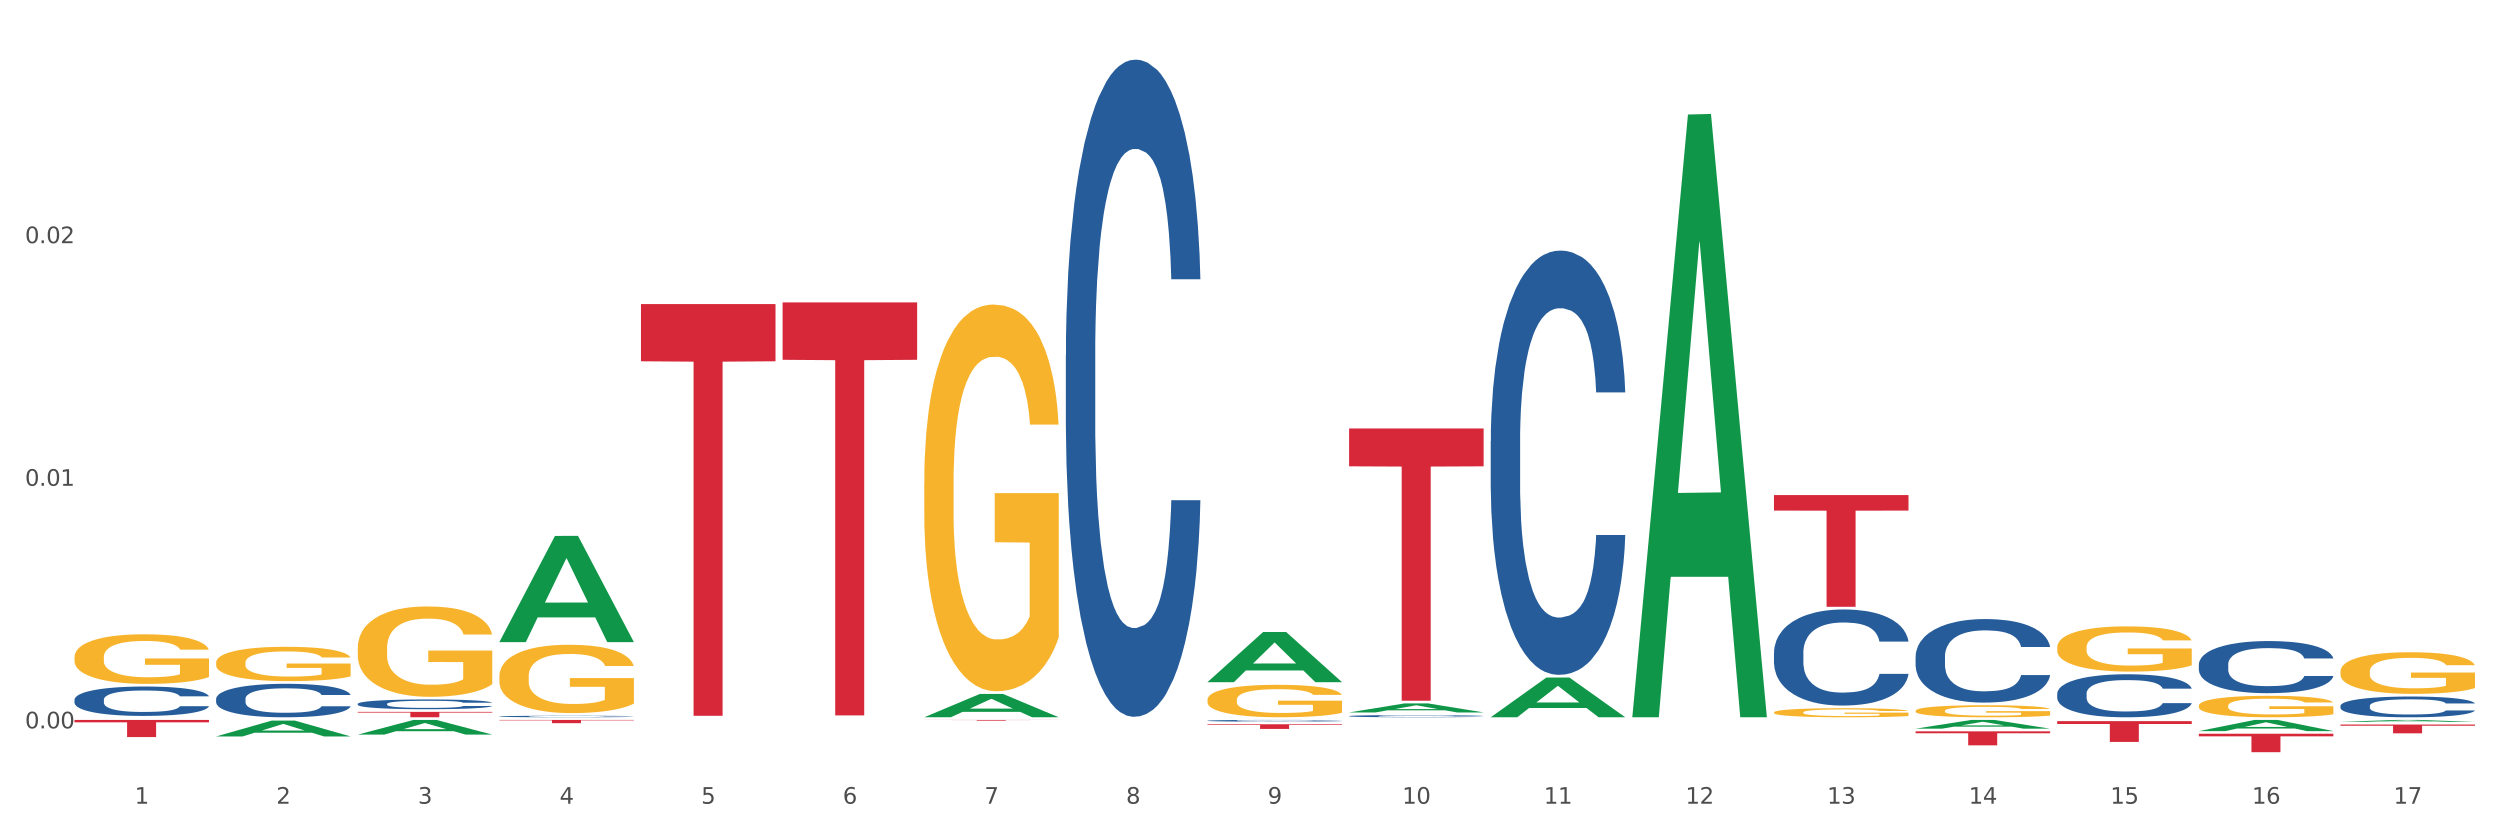 <?xml version="1.0" encoding="utf-8" standalone="no"?>
<!DOCTYPE svg PUBLIC "-//W3C//DTD SVG 1.1//EN"
  "http://www.w3.org/Graphics/SVG/1.1/DTD/svg11.dtd">
<svg xmlns:xlink="http://www.w3.org/1999/xlink" width="1080pt" height="360pt" viewBox="0 0 1080 360" xmlns="http://www.w3.org/2000/svg" version="1.1">
 <rect x="0" y="0" width="1080" height="360" fill="#333333" stroke="none"/>
 <defs>
  <style type="text/css">*{stroke-linejoin: round; stroke-linecap: butt}</style>
 </defs>
 <g id="figure_1">
  <g id="patch_1">
   <path d="M 0 360 
L 1080 360 
L 1080 0 
L 0 0 
z
" style="fill: #ffffff; stroke: #ffffff; stroke-linejoin: miter"/>
  </g>
  <g id="axes_1">
   <g id="matplotlib.axis_1">
    <g id="xtick_1">
     <g id="text_1">
      <!-- 1 -->
      <g style="fill: #4d4d4d" transform="translate(58.182 347.204) scale(0.096 -0.096)">
       <defs>
        <path id="DejaVuSans-31" d="M 794 531 
L 1825 531 
L 1825 4091 
L 703 3866 
L 703 4441 
L 1819 4666 
L 2450 4666 
L 2450 531 
L 3481 531 
L 3481 0 
L 794 0 
L 794 531 
z
" transform="scale(0.016)"/>
       </defs>
       <use xlink:href="#DejaVuSans-31"/>
      </g>
     </g>
    </g>
    <g id="xtick_2">
     <g id="text_2">
      <!-- 2 -->
      <g style="fill: #4d4d4d" transform="translate(119.364 347.204) scale(0.096 -0.096)">
       <defs>
        <path id="DejaVuSans-32" d="M 1228 531 
L 3431 531 
L 3431 0 
L 469 0 
L 469 531 
Q 828 903 1448 1529 
Q 2069 2156 2228 2338 
Q 2531 2678 2651 2914 
Q 2772 3150 2772 3378 
Q 2772 3750 2511 3984 
Q 2250 4219 1831 4219 
Q 1534 4219 1204 4116 
Q 875 4013 500 3803 
L 500 4441 
Q 881 4594 1212 4672 
Q 1544 4750 1819 4750 
Q 2544 4750 2975 4387 
Q 3406 4025 3406 3419 
Q 3406 3131 3298 2873 
Q 3191 2616 2906 2266 
Q 2828 2175 2409 1742 
Q 1991 1309 1228 531 
z
" transform="scale(0.016)"/>
       </defs>
       <use xlink:href="#DejaVuSans-32"/>
      </g>
     </g>
    </g>
    <g id="xtick_3">
     <g id="text_3">
      <!-- 3 -->
      <g style="fill: #4d4d4d" transform="translate(180.545 347.204) scale(0.096 -0.096)">
       <defs>
        <path id="DejaVuSans-33" d="M 2597 2516 
Q 3050 2419 3304 2112 
Q 3559 1806 3559 1356 
Q 3559 666 3084 287 
Q 2609 -91 1734 -91 
Q 1441 -91 1130 -33 
Q 819 25 488 141 
L 488 750 
Q 750 597 1062 519 
Q 1375 441 1716 441 
Q 2309 441 2620 675 
Q 2931 909 2931 1356 
Q 2931 1769 2642 2001 
Q 2353 2234 1838 2234 
L 1294 2234 
L 1294 2753 
L 1863 2753 
Q 2328 2753 2575 2939 
Q 2822 3125 2822 3475 
Q 2822 3834 2567 4026 
Q 2313 4219 1838 4219 
Q 1578 4219 1281 4162 
Q 984 4106 628 3988 
L 628 4550 
Q 988 4650 1302 4700 
Q 1616 4750 1894 4750 
Q 2613 4750 3031 4423 
Q 3450 4097 3450 3541 
Q 3450 3153 3228 2886 
Q 3006 2619 2597 2516 
z
" transform="scale(0.016)"/>
       </defs>
       <use xlink:href="#DejaVuSans-33"/>
      </g>
     </g>
    </g>
    <g id="xtick_4">
     <g id="text_4">
      <!-- 4 -->
      <g style="fill: #4d4d4d" transform="translate(241.726 347.204) scale(0.096 -0.096)">
       <defs>
        <path id="DejaVuSans-34" d="M 2419 4116 
L 825 1625 
L 2419 1625 
L 2419 4116 
z
M 2253 4666 
L 3047 4666 
L 3047 1625 
L 3713 1625 
L 3713 1100 
L 3047 1100 
L 3047 0 
L 2419 0 
L 2419 1100 
L 313 1100 
L 313 1709 
L 2253 4666 
z
" transform="scale(0.016)"/>
       </defs>
       <use xlink:href="#DejaVuSans-34"/>
      </g>
     </g>
    </g>
    <g id="xtick_5">
     <g id="text_5">
      <!-- 5 -->
      <g style="fill: #4d4d4d" transform="translate(302.908 347.204) scale(0.096 -0.096)">
       <defs>
        <path id="DejaVuSans-35" d="M 691 4666 
L 3169 4666 
L 3169 4134 
L 1269 4134 
L 1269 2991 
Q 1406 3038 1543 3061 
Q 1681 3084 1819 3084 
Q 2600 3084 3056 2656 
Q 3513 2228 3513 1497 
Q 3513 744 3044 326 
Q 2575 -91 1722 -91 
Q 1428 -91 1123 -41 
Q 819 9 494 109 
L 494 744 
Q 775 591 1075 516 
Q 1375 441 1709 441 
Q 2250 441 2565 725 
Q 2881 1009 2881 1497 
Q 2881 1984 2565 2268 
Q 2250 2553 1709 2553 
Q 1456 2553 1204 2497 
Q 953 2441 691 2322 
L 691 4666 
z
" transform="scale(0.016)"/>
       </defs>
       <use xlink:href="#DejaVuSans-35"/>
      </g>
     </g>
    </g>
    <g id="xtick_6">
     <g id="text_6">
      <!-- 6 -->
      <g style="fill: #4d4d4d" transform="translate(364.089 347.204) scale(0.096 -0.096)">
       <defs>
        <path id="DejaVuSans-36" d="M 2113 2584 
Q 1688 2584 1439 2293 
Q 1191 2003 1191 1497 
Q 1191 994 1439 701 
Q 1688 409 2113 409 
Q 2538 409 2786 701 
Q 3034 994 3034 1497 
Q 3034 2003 2786 2293 
Q 2538 2584 2113 2584 
z
M 3366 4563 
L 3366 3988 
Q 3128 4100 2886 4159 
Q 2644 4219 2406 4219 
Q 1781 4219 1451 3797 
Q 1122 3375 1075 2522 
Q 1259 2794 1537 2939 
Q 1816 3084 2150 3084 
Q 2853 3084 3261 2657 
Q 3669 2231 3669 1497 
Q 3669 778 3244 343 
Q 2819 -91 2113 -91 
Q 1303 -91 875 529 
Q 447 1150 447 2328 
Q 447 3434 972 4092 
Q 1497 4750 2381 4750 
Q 2619 4750 2861 4703 
Q 3103 4656 3366 4563 
z
" transform="scale(0.016)"/>
       </defs>
       <use xlink:href="#DejaVuSans-36"/>
      </g>
     </g>
    </g>
    <g id="xtick_7">
     <g id="text_7">
      <!-- 7 -->
      <g style="fill: #4d4d4d" transform="translate(425.271 347.204) scale(0.096 -0.096)">
       <defs>
        <path id="DejaVuSans-37" d="M 525 4666 
L 3525 4666 
L 3525 4397 
L 1831 0 
L 1172 0 
L 2766 4134 
L 525 4134 
L 525 4666 
z
" transform="scale(0.016)"/>
       </defs>
       <use xlink:href="#DejaVuSans-37"/>
      </g>
     </g>
    </g>
    <g id="xtick_8">
     <g id="text_8">
      <!-- 8 -->
      <g style="fill: #4d4d4d" transform="translate(486.452 347.204) scale(0.096 -0.096)">
       <defs>
        <path id="DejaVuSans-38" d="M 2034 2216 
Q 1584 2216 1326 1975 
Q 1069 1734 1069 1313 
Q 1069 891 1326 650 
Q 1584 409 2034 409 
Q 2484 409 2743 651 
Q 3003 894 3003 1313 
Q 3003 1734 2745 1975 
Q 2488 2216 2034 2216 
z
M 1403 2484 
Q 997 2584 770 2862 
Q 544 3141 544 3541 
Q 544 4100 942 4425 
Q 1341 4750 2034 4750 
Q 2731 4750 3128 4425 
Q 3525 4100 3525 3541 
Q 3525 3141 3298 2862 
Q 3072 2584 2669 2484 
Q 3125 2378 3379 2068 
Q 3634 1759 3634 1313 
Q 3634 634 3220 271 
Q 2806 -91 2034 -91 
Q 1263 -91 848 271 
Q 434 634 434 1313 
Q 434 1759 690 2068 
Q 947 2378 1403 2484 
z
M 1172 3481 
Q 1172 3119 1398 2916 
Q 1625 2713 2034 2713 
Q 2441 2713 2670 2916 
Q 2900 3119 2900 3481 
Q 2900 3844 2670 4047 
Q 2441 4250 2034 4250 
Q 1625 4250 1398 4047 
Q 1172 3844 1172 3481 
z
" transform="scale(0.016)"/>
       </defs>
       <use xlink:href="#DejaVuSans-38"/>
      </g>
     </g>
    </g>
    <g id="xtick_9">
     <g id="text_9">
      <!-- 9 -->
      <g style="fill: #4d4d4d" transform="translate(547.634 347.204) scale(0.096 -0.096)">
       <defs>
        <path id="DejaVuSans-39" d="M 703 97 
L 703 672 
Q 941 559 1184 500 
Q 1428 441 1663 441 
Q 2288 441 2617 861 
Q 2947 1281 2994 2138 
Q 2813 1869 2534 1725 
Q 2256 1581 1919 1581 
Q 1219 1581 811 2004 
Q 403 2428 403 3163 
Q 403 3881 828 4315 
Q 1253 4750 1959 4750 
Q 2769 4750 3195 4129 
Q 3622 3509 3622 2328 
Q 3622 1225 3098 567 
Q 2575 -91 1691 -91 
Q 1453 -91 1209 -44 
Q 966 3 703 97 
z
M 1959 2075 
Q 2384 2075 2632 2365 
Q 2881 2656 2881 3163 
Q 2881 3666 2632 3958 
Q 2384 4250 1959 4250 
Q 1534 4250 1286 3958 
Q 1038 3666 1038 3163 
Q 1038 2656 1286 2365 
Q 1534 2075 1959 2075 
z
" transform="scale(0.016)"/>
       </defs>
       <use xlink:href="#DejaVuSans-39"/>
      </g>
     </g>
    </g>
    <g id="xtick_10">
     <g id="text_10">
      <!-- 10 -->
      <g style="fill: #4d4d4d" transform="translate(605.761 347.204) scale(0.096 -0.096)">
       <defs>
        <path id="DejaVuSans-30" d="M 2034 4250 
Q 1547 4250 1301 3770 
Q 1056 3291 1056 2328 
Q 1056 1369 1301 889 
Q 1547 409 2034 409 
Q 2525 409 2770 889 
Q 3016 1369 3016 2328 
Q 3016 3291 2770 3770 
Q 2525 4250 2034 4250 
z
M 2034 4750 
Q 2819 4750 3233 4129 
Q 3647 3509 3647 2328 
Q 3647 1150 3233 529 
Q 2819 -91 2034 -91 
Q 1250 -91 836 529 
Q 422 1150 422 2328 
Q 422 3509 836 4129 
Q 1250 4750 2034 4750 
z
" transform="scale(0.016)"/>
       </defs>
       <use xlink:href="#DejaVuSans-31"/>
       <use xlink:href="#DejaVuSans-30" transform="translate(63.623 0)"/>
      </g>
     </g>
    </g>
    <g id="xtick_11">
     <g id="text_11">
      <!-- 11 -->
      <g style="fill: #4d4d4d" transform="translate(666.942 347.204) scale(0.096 -0.096)">
       <use xlink:href="#DejaVuSans-31"/>
       <use xlink:href="#DejaVuSans-31" transform="translate(63.623 0)"/>
      </g>
     </g>
    </g>
    <g id="xtick_12">
     <g id="text_12">
      <!-- 12 -->
      <g style="fill: #4d4d4d" transform="translate(728.124 347.204) scale(0.096 -0.096)">
       <use xlink:href="#DejaVuSans-31"/>
       <use xlink:href="#DejaVuSans-32" transform="translate(63.623 0)"/>
      </g>
     </g>
    </g>
    <g id="xtick_13">
     <g id="text_13">
      <!-- 13 -->
      <g style="fill: #4d4d4d" transform="translate(789.305 347.204) scale(0.096 -0.096)">
       <use xlink:href="#DejaVuSans-31"/>
       <use xlink:href="#DejaVuSans-33" transform="translate(63.623 0)"/>
      </g>
     </g>
    </g>
    <g id="xtick_14">
     <g id="text_14">
      <!-- 14 -->
      <g style="fill: #4d4d4d" transform="translate(850.487 347.204) scale(0.096 -0.096)">
       <use xlink:href="#DejaVuSans-31"/>
       <use xlink:href="#DejaVuSans-34" transform="translate(63.623 0)"/>
      </g>
     </g>
    </g>
    <g id="xtick_15">
     <g id="text_15">
      <!-- 15 -->
      <g style="fill: #4d4d4d" transform="translate(911.668 347.204) scale(0.096 -0.096)">
       <use xlink:href="#DejaVuSans-31"/>
       <use xlink:href="#DejaVuSans-35" transform="translate(63.623 0)"/>
      </g>
     </g>
    </g>
    <g id="xtick_16">
     <g id="text_16">
      <!-- 16 -->
      <g style="fill: #4d4d4d" transform="translate(972.849 347.204) scale(0.096 -0.096)">
       <use xlink:href="#DejaVuSans-31"/>
       <use xlink:href="#DejaVuSans-36" transform="translate(63.623 0)"/>
      </g>
     </g>
    </g>
    <g id="xtick_17">
     <g id="text_17">
      <!-- 17 -->
      <g style="fill: #4d4d4d" transform="translate(1034.031 347.204) scale(0.096 -0.096)">
       <use xlink:href="#DejaVuSans-31"/>
       <use xlink:href="#DejaVuSans-37" transform="translate(63.623 0)"/>
      </g>
     </g>
    </g>
    <g id="xtick_18"/>
    <g id="xtick_19"/>
    <g id="xtick_20"/>
    <g id="xtick_21"/>
    <g id="xtick_22"/>
    <g id="xtick_23"/>
    <g id="xtick_24"/>
    <g id="xtick_25"/>
    <g id="xtick_26"/>
    <g id="xtick_27"/>
    <g id="xtick_28"/>
    <g id="xtick_29"/>
    <g id="xtick_30"/>
    <g id="xtick_31"/>
    <g id="xtick_32"/>
    <g id="xtick_33"/>
   </g>
   <g id="matplotlib.axis_2">
    <g id="ytick_1">
     <g id="text_18">
      <!-- 0.00 -->
      <g style="fill: #4d4d4d" transform="translate(10.8 314.658) scale(0.096 -0.096)">
       <defs>
        <path id="DejaVuSans-2e" d="M 684 794 
L 1344 794 
L 1344 0 
L 684 0 
L 684 794 
z
" transform="scale(0.016)"/>
       </defs>
       <use xlink:href="#DejaVuSans-30"/>
       <use xlink:href="#DejaVuSans-2e" transform="translate(63.623 0)"/>
       <use xlink:href="#DejaVuSans-30" transform="translate(95.41 0)"/>
       <use xlink:href="#DejaVuSans-30" transform="translate(159.033 0)"/>
      </g>
     </g>
    </g>
    <g id="ytick_2">
     <g id="text_19">
      <!-- 0.01 -->
      <g style="fill: #4d4d4d" transform="translate(10.8 209.855) scale(0.096 -0.096)">
       <use xlink:href="#DejaVuSans-30"/>
       <use xlink:href="#DejaVuSans-2e" transform="translate(63.623 0)"/>
       <use xlink:href="#DejaVuSans-30" transform="translate(95.41 0)"/>
       <use xlink:href="#DejaVuSans-31" transform="translate(159.033 0)"/>
      </g>
     </g>
    </g>
    <g id="ytick_3">
     <g id="text_20">
      <!-- 0.02 -->
      <g style="fill: #4d4d4d" transform="translate(10.8 105.052) scale(0.096 -0.096)">
       <use xlink:href="#DejaVuSans-30"/>
       <use xlink:href="#DejaVuSans-2e" transform="translate(63.623 0)"/>
       <use xlink:href="#DejaVuSans-30" transform="translate(95.41 0)"/>
       <use xlink:href="#DejaVuSans-32" transform="translate(159.033 0)"/>
      </g>
     </g>
    </g>
    <g id="ytick_4"/>
    <g id="ytick_5"/>
    <g id="ytick_6"/>
   </g>
   <g id="PolyCollection_1">
    <path d="M 93.356 318.134 
L 93.416 318.127 
L 117.384 311.296 
L 127.331 311.289 
L 151.479 318.147 
L 139.974 318.147 
L 134.761 316.55 
L 110.014 316.55 
L 109.834 316.576 
L 104.801 318.147 
L 93.356 318.147 
L 93.356 318.134 
L 113.13 315.597 
L 131.645 315.59 
L 122.478 312.751 
L 122.358 312.738 
L 122.238 312.757 
L 113.07 315.59 
L 113.13 315.597 
L 93.356 318.134 
z
" clip-path="url(#p20c1cd51c3)" style="fill: #109648"/>
    <path d="M 888.715 299.633 
L 888.784 299.616 
L 888.784 299.141 
L 888.99 298.496 
L 889.745 297.307 
L 890.707 296.408 
L 892.356 295.355 
L 893.249 294.914 
L 894.417 294.421 
L 896.822 293.624 
L 899.57 292.945 
L 901.493 292.571 
L 902.936 292.333 
L 906.165 291.909 
L 908.02 291.722 
L 909.944 291.569 
L 911.593 291.468 
L 914.341 291.349 
L 916.539 291.298 
L 919.081 291.281 
L 921.211 291.298 
L 924.028 291.366 
L 928.15 291.569 
L 929.73 291.688 
L 931.86 291.892 
L 934.058 292.164 
L 935.845 292.435 
L 937.906 292.826 
L 940.036 293.335 
L 942.097 293.98 
L 943.539 294.574 
L 944.707 295.202 
L 945.738 295.966 
L 946.494 296.798 
L 946.837 297.494 
L 934.265 297.494 
L 933.921 296.866 
L 933.234 296.187 
L 932.547 295.729 
L 931.791 295.355 
L 930.623 294.931 
L 929.593 294.659 
L 927.875 294.337 
L 926.295 294.133 
L 924.99 294.014 
L 923.41 293.912 
L 920.043 293.81 
L 917.639 293.81 
L 916.127 293.844 
L 914.272 293.929 
L 912.692 294.048 
L 910.837 294.252 
L 909.394 294.472 
L 907.952 294.761 
L 907.127 294.965 
L 905.89 295.338 
L 905.066 295.644 
L 903.967 296.17 
L 903.348 296.543 
L 902.249 297.511 
L 901.768 298.224 
L 901.562 298.716 
L 901.425 299.259 
L 901.425 301.908 
L 901.837 303.096 
L 902.181 303.605 
L 902.73 304.182 
L 903.761 304.929 
L 905.272 305.659 
L 906.852 306.186 
L 908.158 306.508 
L 909.394 306.746 
L 910.631 306.933 
L 912.142 307.102 
L 913.379 307.204 
L 915.234 307.306 
L 917.432 307.357 
L 919.15 307.357 
L 922.654 307.272 
L 924.234 307.187 
L 925.745 307.068 
L 927.394 306.882 
L 928.7 306.678 
L 929.455 306.525 
L 930.692 306.203 
L 931.654 305.863 
L 932.478 305.473 
L 933.028 305.133 
L 933.646 304.624 
L 934.127 304.047 
L 934.265 303.741 
L 946.837 303.741 
L 946.562 304.352 
L 946.081 304.946 
L 945.12 305.744 
L 944.364 306.203 
L 943.196 306.763 
L 941.959 307.238 
L 940.242 307.764 
L 938.662 308.155 
L 937.013 308.494 
L 935.226 308.8 
L 931.997 309.224 
L 930.829 309.343 
L 928.356 309.547 
L 926.433 309.666 
L 923.616 309.784 
L 920.73 309.852 
L 917.707 309.869 
L 915.028 309.835 
L 912.074 309.734 
L 910.219 309.632 
L 908.158 309.479 
L 905.753 309.241 
L 903.486 308.953 
L 901.356 308.613 
L 899.364 308.223 
L 897.509 307.781 
L 895.104 307.051 
L 893.318 306.338 
L 892.013 305.676 
L 891.119 305.116 
L 890.226 304.403 
L 889.745 303.911 
L 888.99 302.723 
L 888.715 301.619 
L 888.715 299.633 
z
" clip-path="url(#p20c1cd51c3)" style="fill: #255c99"/>
    <path d="M 827.533 283.649 
L 827.602 283.616 
L 827.602 282.693 
L 827.808 281.441 
L 828.564 279.134 
L 829.526 277.387 
L 831.175 275.344 
L 832.068 274.487 
L 833.236 273.532 
L 835.64 271.983 
L 838.388 270.665 
L 840.312 269.94 
L 841.755 269.478 
L 844.984 268.654 
L 846.839 268.292 
L 848.762 267.995 
L 850.411 267.797 
L 853.159 267.567 
L 855.358 267.468 
L 857.9 267.435 
L 860.03 267.468 
L 862.847 267.6 
L 866.969 267.995 
L 868.549 268.226 
L 870.679 268.621 
L 872.877 269.149 
L 874.663 269.676 
L 876.724 270.434 
L 878.854 271.423 
L 880.915 272.675 
L 882.358 273.828 
L 883.526 275.048 
L 884.557 276.531 
L 885.312 278.145 
L 885.656 279.497 
L 873.083 279.497 
L 872.74 278.277 
L 872.053 276.959 
L 871.366 276.069 
L 870.61 275.344 
L 869.442 274.52 
L 868.411 273.993 
L 866.694 273.367 
L 865.114 272.971 
L 863.808 272.741 
L 862.228 272.543 
L 858.862 272.345 
L 856.457 272.345 
L 854.946 272.411 
L 853.091 272.576 
L 851.511 272.807 
L 849.656 273.202 
L 848.213 273.631 
L 846.77 274.191 
L 845.946 274.586 
L 844.709 275.311 
L 843.885 275.904 
L 842.785 276.926 
L 842.167 277.651 
L 841.068 279.53 
L 840.587 280.914 
L 840.381 281.869 
L 840.243 282.924 
L 840.243 288.065 
L 840.656 290.372 
L 840.999 291.361 
L 841.549 292.481 
L 842.579 293.931 
L 844.091 295.348 
L 845.671 296.37 
L 846.976 296.996 
L 848.213 297.457 
L 849.45 297.82 
L 850.961 298.149 
L 852.198 298.347 
L 854.053 298.545 
L 856.251 298.644 
L 857.969 298.644 
L 861.472 298.479 
L 863.053 298.314 
L 864.564 298.083 
L 866.213 297.721 
L 867.518 297.325 
L 868.274 297.029 
L 869.511 296.403 
L 870.472 295.744 
L 871.297 294.986 
L 871.847 294.327 
L 872.465 293.338 
L 872.946 292.217 
L 873.083 291.624 
L 885.656 291.624 
L 885.381 292.811 
L 884.9 293.964 
L 883.938 295.513 
L 883.182 296.403 
L 882.015 297.49 
L 880.778 298.413 
L 879.06 299.435 
L 877.48 300.193 
L 875.831 300.852 
L 874.045 301.445 
L 870.816 302.269 
L 869.648 302.499 
L 867.175 302.895 
L 865.251 303.126 
L 862.434 303.356 
L 859.549 303.488 
L 856.526 303.521 
L 853.846 303.455 
L 850.892 303.257 
L 849.037 303.06 
L 846.976 302.763 
L 844.572 302.302 
L 842.304 301.741 
L 840.175 301.082 
L 838.182 300.324 
L 836.327 299.468 
L 833.923 298.05 
L 832.136 296.666 
L 830.831 295.381 
L 829.938 294.294 
L 829.045 292.909 
L 828.564 291.954 
L 827.808 289.647 
L 827.533 287.505 
L 827.533 283.649 
z
" clip-path="url(#p20c1cd51c3)" style="fill: #255c99"/>
    <path d="M 766.352 281.941 
L 766.421 281.903 
L 766.421 280.842 
L 766.627 279.401 
L 767.383 276.748 
L 768.344 274.739 
L 769.993 272.388 
L 770.886 271.403 
L 772.054 270.303 
L 774.459 268.521 
L 777.207 267.005 
L 779.131 266.171 
L 780.573 265.64 
L 783.802 264.693 
L 785.657 264.276 
L 787.581 263.934 
L 789.23 263.707 
L 791.978 263.442 
L 794.177 263.328 
L 796.719 263.29 
L 798.848 263.328 
L 801.665 263.479 
L 805.787 263.934 
L 807.367 264.2 
L 809.497 264.655 
L 811.696 265.261 
L 813.482 265.868 
L 815.543 266.74 
L 817.673 267.877 
L 819.734 269.318 
L 821.177 270.644 
L 822.345 272.047 
L 823.375 273.753 
L 824.131 275.61 
L 824.474 277.165 
L 811.902 277.165 
L 811.558 275.762 
L 810.871 274.246 
L 810.184 273.222 
L 809.428 272.388 
L 808.261 271.44 
L 807.23 270.834 
L 805.512 270.114 
L 803.932 269.659 
L 802.627 269.393 
L 801.047 269.166 
L 797.68 268.938 
L 795.276 268.938 
L 793.764 269.014 
L 791.909 269.204 
L 790.329 269.469 
L 788.474 269.924 
L 787.031 270.417 
L 785.589 271.061 
L 784.764 271.516 
L 783.528 272.35 
L 782.703 273.033 
L 781.604 274.208 
L 780.986 275.042 
L 779.886 277.203 
L 779.405 278.795 
L 779.199 279.894 
L 779.062 281.107 
L 779.062 287.021 
L 779.474 289.675 
L 779.818 290.812 
L 780.367 292.101 
L 781.398 293.769 
L 782.909 295.399 
L 784.489 296.574 
L 785.795 297.294 
L 787.031 297.825 
L 788.268 298.242 
L 789.78 298.621 
L 791.016 298.849 
L 792.871 299.076 
L 795.07 299.19 
L 796.787 299.19 
L 800.291 299 
L 801.871 298.811 
L 803.383 298.545 
L 805.032 298.128 
L 806.337 297.674 
L 807.093 297.332 
L 808.329 296.612 
L 809.291 295.854 
L 810.116 294.982 
L 810.665 294.224 
L 811.283 293.087 
L 811.764 291.798 
L 811.902 291.115 
L 824.474 291.115 
L 824.2 292.48 
L 823.719 293.807 
L 822.757 295.589 
L 822.001 296.612 
L 820.833 297.863 
L 819.596 298.925 
L 817.879 300.1 
L 816.299 300.972 
L 814.65 301.73 
L 812.864 302.412 
L 809.635 303.36 
L 808.467 303.625 
L 805.993 304.08 
L 804.07 304.346 
L 801.253 304.611 
L 798.367 304.763 
L 795.344 304.8 
L 792.665 304.725 
L 789.711 304.497 
L 787.856 304.27 
L 785.795 303.929 
L 783.39 303.398 
L 781.123 302.753 
L 778.993 301.995 
L 777.001 301.123 
L 775.146 300.138 
L 772.741 298.508 
L 770.955 296.915 
L 769.65 295.437 
L 768.757 294.186 
L 767.863 292.594 
L 767.383 291.494 
L 766.627 288.841 
L 766.352 286.377 
L 766.352 281.941 
z
" clip-path="url(#p20c1cd51c3)" style="fill: #255c99"/>
    <path d="M 32.175 283.918 
L 32.244 283.898 
L 32.244 283.194 
L 32.381 282.587 
L 33.067 281.12 
L 34.096 279.906 
L 34.851 279.261 
L 35.606 278.732 
L 36.498 278.204 
L 37.596 277.656 
L 39.586 276.854 
L 40.821 276.443 
L 42.331 276.012 
L 45.076 275.386 
L 47.066 275.034 
L 49.124 274.741 
L 52.487 274.388 
L 54.683 274.232 
L 57.016 274.114 
L 59.829 274.036 
L 61.957 274.017 
L 66.623 274.075 
L 70.603 274.251 
L 72.524 274.388 
L 74.995 274.623 
L 76.299 274.78 
L 78.426 275.093 
L 80.622 275.504 
L 82.131 275.856 
L 84.396 276.521 
L 86.111 277.186 
L 87.69 278.008 
L 88.513 278.576 
L 89.131 279.104 
L 89.68 279.711 
L 90.229 280.669 
L 77.877 280.669 
L 77.397 279.985 
L 76.642 279.339 
L 75.544 278.713 
L 74.583 278.321 
L 72.936 277.832 
L 71.426 277.519 
L 69.848 277.284 
L 67.927 277.089 
L 66.417 276.991 
L 64.29 276.913 
L 60.104 276.932 
L 57.29 277.089 
L 55.369 277.284 
L 54.134 277.46 
L 53.036 277.656 
L 51.801 277.93 
L 50.36 278.341 
L 49.33 278.713 
L 48.301 279.182 
L 47.478 279.652 
L 46.723 280.2 
L 46.105 280.787 
L 45.625 281.393 
L 45.213 282.137 
L 44.87 283.37 
L 44.87 286.05 
L 45.007 286.657 
L 45.35 287.459 
L 45.762 288.066 
L 46.448 288.79 
L 47.066 289.279 
L 48.232 289.984 
L 49.536 290.571 
L 50.566 290.942 
L 51.595 291.255 
L 53.379 291.686 
L 55.369 292.038 
L 57.085 292.253 
L 59.418 292.449 
L 60.996 292.527 
L 62.368 292.566 
L 65.731 292.566 
L 68.133 292.508 
L 70.809 292.371 
L 72.868 292.195 
L 74.583 291.979 
L 76.504 291.627 
L 77.74 291.295 
L 77.74 287.205 
L 62.643 287.185 
L 62.643 284.466 
L 90.297 284.466 
L 90.297 292.449 
L 89.131 292.86 
L 87.827 293.232 
L 86.455 293.564 
L 84.396 293.975 
L 81.926 294.367 
L 79.73 294.641 
L 77.397 294.875 
L 74.652 295.091 
L 71.083 295.286 
L 68.887 295.365 
L 66.143 295.423 
L 62.917 295.443 
L 60.104 295.404 
L 57.359 295.306 
L 54.477 295.13 
L 51.663 294.875 
L 49.536 294.621 
L 47.409 294.308 
L 45.144 293.897 
L 43.36 293.506 
L 41.988 293.153 
L 40.478 292.703 
L 38.831 292.116 
L 37.596 291.588 
L 36.498 291.04 
L 35.332 290.336 
L 34.508 289.729 
L 33.685 288.966 
L 33.204 288.399 
L 32.655 287.518 
L 32.244 286.285 
L 32.175 283.918 
z
" clip-path="url(#p20c1cd51c3)" style="fill: #f7b32b"/>
    <path d="M 582.808 309.343 
L 582.876 309.342 
L 582.876 309.317 
L 583.083 309.284 
L 583.838 309.223 
L 584.8 309.177 
L 586.449 309.122 
L 587.342 309.1 
L 588.51 309.074 
L 590.915 309.033 
L 593.663 308.998 
L 595.586 308.979 
L 597.029 308.967 
L 600.258 308.945 
L 602.113 308.935 
L 604.037 308.928 
L 605.686 308.922 
L 608.434 308.916 
L 610.632 308.914 
L 613.174 308.913 
L 615.304 308.914 
L 618.121 308.917 
L 622.243 308.928 
L 623.823 308.934 
L 625.953 308.944 
L 628.151 308.958 
L 629.938 308.972 
L 631.999 308.992 
L 634.129 309.018 
L 636.19 309.052 
L 637.632 309.082 
L 638.8 309.115 
L 639.831 309.154 
L 640.587 309.197 
L 640.93 309.232 
L 628.358 309.232 
L 628.014 309.2 
L 627.327 309.165 
L 626.64 309.142 
L 625.884 309.122 
L 624.716 309.101 
L 623.686 309.087 
L 621.968 309.07 
L 620.388 309.06 
L 619.083 309.053 
L 617.503 309.048 
L 614.136 309.043 
L 611.732 309.043 
L 610.22 309.045 
L 608.365 309.049 
L 606.785 309.055 
L 604.93 309.066 
L 603.487 309.077 
L 602.044 309.092 
L 601.22 309.102 
L 599.983 309.122 
L 599.159 309.137 
L 598.06 309.164 
L 597.441 309.184 
L 596.342 309.233 
L 595.861 309.27 
L 595.655 309.295 
L 595.518 309.323 
L 595.518 309.46 
L 595.93 309.521 
L 596.273 309.547 
L 596.823 309.577 
L 597.854 309.615 
L 599.365 309.653 
L 600.945 309.68 
L 602.251 309.696 
L 603.487 309.709 
L 604.724 309.718 
L 606.235 309.727 
L 607.472 309.732 
L 609.327 309.737 
L 611.525 309.74 
L 613.243 309.74 
L 616.747 309.736 
L 618.327 309.731 
L 619.838 309.725 
L 621.487 309.716 
L 622.793 309.705 
L 623.548 309.697 
L 624.785 309.681 
L 625.747 309.663 
L 626.571 309.643 
L 627.121 309.626 
L 627.739 309.599 
L 628.22 309.57 
L 628.358 309.554 
L 640.93 309.554 
L 640.655 309.585 
L 640.174 309.616 
L 639.213 309.657 
L 638.457 309.681 
L 637.289 309.709 
L 636.052 309.734 
L 634.335 309.761 
L 632.754 309.781 
L 631.106 309.799 
L 629.319 309.814 
L 626.09 309.836 
L 624.922 309.842 
L 622.449 309.853 
L 620.525 309.859 
L 617.709 309.865 
L 614.823 309.868 
L 611.8 309.869 
L 609.121 309.868 
L 606.167 309.862 
L 604.312 309.857 
L 602.251 309.849 
L 599.846 309.837 
L 597.579 309.822 
L 595.449 309.805 
L 593.457 309.785 
L 591.602 309.762 
L 589.197 309.724 
L 587.411 309.688 
L 586.105 309.654 
L 585.212 309.625 
L 584.319 309.588 
L 583.838 309.563 
L 583.083 309.502 
L 582.808 309.445 
L 582.808 309.343 
z
" clip-path="url(#p20c1cd51c3)" style="fill: #255c99"/>
    <path d="M 521.626 311.342 
L 521.695 311.341 
L 521.695 311.322 
L 521.901 311.297 
L 522.657 311.25 
L 523.619 311.214 
L 525.268 311.172 
L 526.161 311.155 
L 527.329 311.135 
L 529.733 311.103 
L 532.481 311.076 
L 534.405 311.062 
L 535.848 311.052 
L 539.077 311.035 
L 540.932 311.028 
L 542.855 311.022 
L 544.504 311.018 
L 547.252 311.013 
L 549.451 311.011 
L 551.993 311.01 
L 554.123 311.011 
L 556.939 311.014 
L 561.062 311.022 
L 562.642 311.027 
L 564.772 311.035 
L 566.97 311.045 
L 568.756 311.056 
L 570.817 311.072 
L 572.947 311.092 
L 575.008 311.118 
L 576.451 311.141 
L 577.619 311.166 
L 578.649 311.196 
L 579.405 311.229 
L 579.749 311.257 
L 567.176 311.257 
L 566.833 311.232 
L 566.146 311.205 
L 565.459 311.187 
L 564.703 311.172 
L 563.535 311.155 
L 562.504 311.145 
L 560.787 311.132 
L 559.207 311.124 
L 557.901 311.119 
L 556.321 311.115 
L 552.955 311.111 
L 550.55 311.111 
L 549.039 311.112 
L 547.184 311.116 
L 545.604 311.12 
L 543.749 311.128 
L 542.306 311.137 
L 540.863 311.149 
L 540.039 311.157 
L 538.802 311.171 
L 537.978 311.184 
L 536.878 311.205 
L 536.26 311.219 
L 535.161 311.258 
L 534.68 311.286 
L 534.474 311.306 
L 534.336 311.327 
L 534.336 311.432 
L 534.749 311.48 
L 535.092 311.5 
L 535.642 311.523 
L 536.672 311.552 
L 538.184 311.581 
L 539.764 311.602 
L 541.069 311.615 
L 542.306 311.624 
L 543.542 311.632 
L 545.054 311.639 
L 546.291 311.643 
L 548.146 311.647 
L 550.344 311.649 
L 552.062 311.649 
L 555.565 311.645 
L 557.146 311.642 
L 558.657 311.637 
L 560.306 311.63 
L 561.611 311.622 
L 562.367 311.616 
L 563.604 311.603 
L 564.565 311.589 
L 565.39 311.574 
L 565.939 311.56 
L 566.558 311.54 
L 567.039 311.517 
L 567.176 311.505 
L 579.749 311.505 
L 579.474 311.529 
L 578.993 311.553 
L 578.031 311.585 
L 577.275 311.603 
L 576.107 311.625 
L 574.871 311.644 
L 573.153 311.665 
L 571.573 311.68 
L 569.924 311.694 
L 568.138 311.706 
L 564.909 311.723 
L 563.741 311.728 
L 561.268 311.736 
L 559.344 311.74 
L 556.527 311.745 
L 553.642 311.748 
L 550.619 311.749 
L 547.939 311.747 
L 544.985 311.743 
L 543.13 311.739 
L 541.069 311.733 
L 538.665 311.724 
L 536.397 311.712 
L 534.268 311.699 
L 532.275 311.683 
L 530.42 311.666 
L 528.016 311.637 
L 526.229 311.608 
L 524.924 311.582 
L 524.031 311.56 
L 523.138 311.531 
L 522.657 311.512 
L 521.901 311.465 
L 521.626 311.421 
L 521.626 311.342 
z
" clip-path="url(#p20c1cd51c3)" style="fill: #255c99"/>
    <path d="M 460.445 153.326 
L 460.514 153.066 
L 460.514 145.807 
L 460.72 135.954 
L 461.475 117.804 
L 462.437 104.062 
L 464.086 87.987 
L 464.979 81.246 
L 466.147 73.726 
L 468.552 61.54 
L 471.3 51.169 
L 473.224 45.465 
L 474.666 41.835 
L 477.895 35.353 
L 479.75 32.501 
L 481.674 30.167 
L 483.323 28.612 
L 486.071 26.797 
L 488.269 26.019 
L 490.811 25.759 
L 492.941 26.019 
L 495.758 27.056 
L 499.88 30.167 
L 501.46 31.982 
L 503.59 35.094 
L 505.789 39.242 
L 507.575 43.391 
L 509.636 49.354 
L 511.766 57.132 
L 513.827 66.985 
L 515.27 76.06 
L 516.437 85.653 
L 517.468 97.321 
L 518.224 110.026 
L 518.567 120.656 
L 505.995 120.656 
L 505.651 111.063 
L 504.964 100.692 
L 504.277 93.691 
L 503.521 87.987 
L 502.353 81.505 
L 501.323 77.356 
L 499.605 72.43 
L 498.025 69.319 
L 496.72 67.504 
L 495.14 65.948 
L 491.773 64.392 
L 489.369 64.392 
L 487.857 64.911 
L 486.002 66.207 
L 484.422 68.022 
L 482.567 71.134 
L 481.124 74.504 
L 479.682 78.912 
L 478.857 82.023 
L 477.621 87.728 
L 476.796 92.395 
L 475.697 100.432 
L 475.079 106.137 
L 473.979 120.916 
L 473.498 131.805 
L 473.292 139.324 
L 473.155 147.621 
L 473.155 188.069 
L 473.567 206.219 
L 473.911 213.997 
L 474.46 222.813 
L 475.491 234.221 
L 477.002 245.37 
L 478.582 253.408 
L 479.888 258.334 
L 481.124 261.964 
L 482.361 264.816 
L 483.872 267.409 
L 485.109 268.965 
L 486.964 270.521 
L 489.163 271.298 
L 490.88 271.298 
L 494.384 270.002 
L 495.964 268.706 
L 497.476 266.891 
L 499.124 264.039 
L 500.43 260.927 
L 501.186 258.594 
L 502.422 253.667 
L 503.384 248.482 
L 504.208 242.518 
L 504.758 237.333 
L 505.376 229.554 
L 505.857 220.739 
L 505.995 216.072 
L 518.567 216.072 
L 518.292 225.406 
L 517.812 234.481 
L 516.85 246.667 
L 516.094 253.667 
L 514.926 262.224 
L 513.689 269.483 
L 511.972 277.521 
L 510.392 283.485 
L 508.743 288.67 
L 506.957 293.337 
L 503.728 299.819 
L 502.56 301.634 
L 500.086 304.746 
L 498.163 306.561 
L 495.346 308.376 
L 492.46 309.413 
L 489.437 309.672 
L 486.758 309.153 
L 483.804 307.598 
L 481.949 306.042 
L 479.888 303.709 
L 477.483 300.079 
L 475.216 295.671 
L 473.086 290.485 
L 471.094 284.522 
L 469.239 277.78 
L 466.834 266.631 
L 465.048 255.742 
L 463.743 245.63 
L 462.849 237.073 
L 461.956 226.184 
L 461.475 218.664 
L 460.72 200.515 
L 460.445 183.662 
L 460.445 153.326 
z
" clip-path="url(#p20c1cd51c3)" style="fill: #255c99"/>
    <path d="M 215.719 309.501 
L 215.788 309.501 
L 215.788 309.484 
L 215.994 309.461 
L 216.75 309.418 
L 217.712 309.386 
L 219.36 309.348 
L 220.254 309.332 
L 221.422 309.314 
L 223.826 309.285 
L 226.574 309.261 
L 228.498 309.248 
L 229.941 309.239 
L 233.17 309.224 
L 235.025 309.217 
L 236.948 309.212 
L 238.597 309.208 
L 241.345 309.204 
L 243.544 309.202 
L 246.086 309.201 
L 248.216 309.202 
L 251.032 309.204 
L 255.155 309.212 
L 256.735 309.216 
L 258.864 309.223 
L 261.063 309.233 
L 262.849 309.243 
L 264.91 309.257 
L 267.04 309.275 
L 269.101 309.298 
L 270.544 309.32 
L 271.712 309.342 
L 272.742 309.37 
L 273.498 309.4 
L 273.842 309.425 
L 261.269 309.425 
L 260.926 309.402 
L 260.238 309.378 
L 259.551 309.361 
L 258.796 309.348 
L 257.628 309.332 
L 256.597 309.323 
L 254.88 309.311 
L 253.3 309.304 
L 251.994 309.3 
L 250.414 309.296 
L 247.048 309.292 
L 244.643 309.292 
L 243.132 309.293 
L 241.277 309.296 
L 239.696 309.301 
L 237.841 309.308 
L 236.399 309.316 
L 234.956 309.326 
L 234.132 309.334 
L 232.895 309.347 
L 232.07 309.358 
L 230.971 309.377 
L 230.353 309.39 
L 229.254 309.425 
L 228.773 309.451 
L 228.567 309.469 
L 228.429 309.488 
L 228.429 309.583 
L 228.841 309.626 
L 229.185 309.644 
L 229.735 309.665 
L 230.765 309.692 
L 232.277 309.718 
L 233.857 309.737 
L 235.162 309.749 
L 236.399 309.757 
L 237.635 309.764 
L 239.147 309.77 
L 240.383 309.774 
L 242.238 309.777 
L 244.437 309.779 
L 246.154 309.779 
L 249.658 309.776 
L 251.238 309.773 
L 252.75 309.769 
L 254.399 309.762 
L 255.704 309.755 
L 256.46 309.749 
L 257.696 309.738 
L 258.658 309.725 
L 259.483 309.711 
L 260.032 309.699 
L 260.651 309.681 
L 261.132 309.66 
L 261.269 309.649 
L 273.842 309.649 
L 273.567 309.671 
L 273.086 309.692 
L 272.124 309.721 
L 271.368 309.738 
L 270.2 309.758 
L 268.964 309.775 
L 267.246 309.794 
L 265.666 309.808 
L 264.017 309.82 
L 262.231 309.831 
L 259.002 309.846 
L 257.834 309.85 
L 255.361 309.858 
L 253.437 309.862 
L 250.62 309.866 
L 247.735 309.869 
L 244.712 309.869 
L 242.032 309.868 
L 239.078 309.864 
L 237.223 309.861 
L 235.162 309.855 
L 232.757 309.847 
L 230.49 309.836 
L 228.361 309.824 
L 226.368 309.81 
L 224.513 309.794 
L 222.109 309.768 
L 220.322 309.742 
L 219.017 309.719 
L 218.124 309.699 
L 217.231 309.673 
L 216.75 309.655 
L 215.994 309.612 
L 215.719 309.573 
L 215.719 309.501 
z
" clip-path="url(#p20c1cd51c3)" style="fill: #255c99"/>
    <path d="M 154.538 304.061 
L 154.607 304.058 
L 154.607 303.95 
L 154.813 303.804 
L 155.568 303.534 
L 156.53 303.33 
L 158.179 303.092 
L 159.072 302.992 
L 160.24 302.88 
L 162.645 302.699 
L 165.393 302.545 
L 167.317 302.461 
L 168.759 302.407 
L 171.988 302.311 
L 173.843 302.268 
L 175.767 302.234 
L 177.416 302.211 
L 180.164 302.184 
L 182.362 302.172 
L 184.904 302.168 
L 187.034 302.172 
L 189.851 302.188 
L 193.973 302.234 
L 195.553 302.261 
L 197.683 302.307 
L 199.882 302.368 
L 201.668 302.43 
L 203.729 302.519 
L 205.859 302.634 
L 207.92 302.78 
L 209.362 302.915 
L 210.53 303.057 
L 211.561 303.23 
L 212.317 303.419 
L 212.66 303.577 
L 200.088 303.577 
L 199.744 303.434 
L 199.057 303.28 
L 198.37 303.176 
L 197.614 303.092 
L 196.446 302.996 
L 195.416 302.934 
L 193.698 302.861 
L 192.118 302.815 
L 190.813 302.788 
L 189.233 302.765 
L 185.866 302.742 
L 183.462 302.742 
L 181.95 302.749 
L 180.095 302.769 
L 178.515 302.796 
L 176.66 302.842 
L 175.217 302.892 
L 173.775 302.957 
L 172.95 303.003 
L 171.713 303.088 
L 170.889 303.157 
L 169.79 303.276 
L 169.171 303.361 
L 168.072 303.58 
L 167.591 303.742 
L 167.385 303.854 
L 167.248 303.977 
L 167.248 304.577 
L 167.66 304.846 
L 168.004 304.962 
L 168.553 305.093 
L 169.584 305.262 
L 171.095 305.427 
L 172.675 305.547 
L 173.981 305.62 
L 175.217 305.674 
L 176.454 305.716 
L 177.965 305.754 
L 179.202 305.777 
L 181.057 305.801 
L 183.255 305.812 
L 184.973 305.812 
L 188.477 305.793 
L 190.057 305.774 
L 191.568 305.747 
L 193.217 305.704 
L 194.523 305.658 
L 195.278 305.624 
L 196.515 305.55 
L 197.477 305.473 
L 198.301 305.385 
L 198.851 305.308 
L 199.469 305.193 
L 199.95 305.062 
L 200.088 304.993 
L 212.66 304.993 
L 212.385 305.131 
L 211.904 305.266 
L 210.943 305.447 
L 210.187 305.55 
L 209.019 305.677 
L 207.782 305.785 
L 206.065 305.904 
L 204.485 305.993 
L 202.836 306.07 
L 201.049 306.139 
L 197.82 306.235 
L 196.652 306.262 
L 194.179 306.308 
L 192.256 306.335 
L 189.439 306.362 
L 186.553 306.378 
L 183.53 306.382 
L 180.851 306.374 
L 177.897 306.351 
L 176.042 306.328 
L 173.981 306.293 
L 171.576 306.239 
L 169.309 306.174 
L 167.179 306.097 
L 165.187 306.008 
L 163.332 305.908 
L 160.927 305.743 
L 159.141 305.581 
L 157.836 305.431 
L 156.942 305.304 
L 156.049 305.143 
L 155.568 305.031 
L 154.813 304.762 
L 154.538 304.512 
L 154.538 304.061 
z
" clip-path="url(#p20c1cd51c3)" style="fill: #255c99"/>
    <path d="M 93.356 301.901 
L 93.425 301.888 
L 93.425 301.518 
L 93.631 301.016 
L 94.387 300.091 
L 95.349 299.391 
L 96.998 298.571 
L 97.891 298.228 
L 99.059 297.845 
L 101.463 297.224 
L 104.211 296.695 
L 106.135 296.404 
L 107.578 296.219 
L 110.807 295.889 
L 112.662 295.744 
L 114.585 295.625 
L 116.234 295.545 
L 118.982 295.453 
L 121.181 295.413 
L 123.723 295.4 
L 125.853 295.413 
L 128.67 295.466 
L 132.792 295.625 
L 134.372 295.717 
L 136.502 295.876 
L 138.7 296.087 
L 140.486 296.299 
L 142.547 296.603 
L 144.677 296.999 
L 146.738 297.501 
L 148.181 297.964 
L 149.349 298.452 
L 150.38 299.047 
L 151.135 299.695 
L 151.479 300.236 
L 138.906 300.236 
L 138.563 299.747 
L 137.876 299.219 
L 137.189 298.862 
L 136.433 298.571 
L 135.265 298.241 
L 134.234 298.03 
L 132.517 297.779 
L 130.937 297.62 
L 129.631 297.528 
L 128.051 297.448 
L 124.685 297.369 
L 122.28 297.369 
L 120.769 297.395 
L 118.914 297.461 
L 117.334 297.554 
L 115.479 297.712 
L 114.036 297.884 
L 112.593 298.109 
L 111.769 298.267 
L 110.532 298.558 
L 109.708 298.796 
L 108.608 299.206 
L 107.99 299.496 
L 106.891 300.25 
L 106.41 300.805 
L 106.204 301.188 
L 106.066 301.611 
L 106.066 303.672 
L 106.479 304.597 
L 106.822 304.993 
L 107.372 305.443 
L 108.402 306.024 
L 109.914 306.592 
L 111.494 307.002 
L 112.799 307.253 
L 114.036 307.438 
L 115.273 307.583 
L 116.784 307.715 
L 118.021 307.795 
L 119.876 307.874 
L 122.074 307.914 
L 123.792 307.914 
L 127.295 307.848 
L 128.876 307.782 
L 130.387 307.689 
L 132.036 307.544 
L 133.341 307.385 
L 134.097 307.266 
L 135.334 307.015 
L 136.296 306.751 
L 137.12 306.447 
L 137.67 306.183 
L 138.288 305.786 
L 138.769 305.337 
L 138.906 305.099 
L 151.479 305.099 
L 151.204 305.575 
L 150.723 306.037 
L 149.761 306.658 
L 149.005 307.015 
L 147.838 307.451 
L 146.601 307.821 
L 144.883 308.231 
L 143.303 308.535 
L 141.654 308.799 
L 139.868 309.037 
L 136.639 309.367 
L 135.471 309.46 
L 132.998 309.618 
L 131.074 309.711 
L 128.257 309.803 
L 125.372 309.856 
L 122.349 309.869 
L 119.669 309.843 
L 116.715 309.764 
L 114.86 309.684 
L 112.799 309.565 
L 110.395 309.38 
L 108.127 309.156 
L 105.998 308.892 
L 104.005 308.588 
L 102.15 308.244 
L 99.746 307.676 
L 97.959 307.121 
L 96.654 306.606 
L 95.761 306.169 
L 94.868 305.614 
L 94.387 305.231 
L 93.631 304.306 
L 93.356 303.447 
L 93.356 301.901 
z
" clip-path="url(#p20c1cd51c3)" style="fill: #255c99"/>
    <path d="M 32.175 302.286 
L 32.244 302.275 
L 32.244 301.95 
L 32.45 301.51 
L 33.206 300.698 
L 34.167 300.084 
L 35.816 299.366 
L 36.709 299.064 
L 37.877 298.728 
L 40.282 298.183 
L 43.03 297.72 
L 44.954 297.465 
L 46.396 297.302 
L 49.625 297.013 
L 51.48 296.885 
L 53.404 296.781 
L 55.053 296.711 
L 57.801 296.63 
L 60 296.595 
L 62.542 296.584 
L 64.671 296.595 
L 67.488 296.642 
L 71.61 296.781 
L 73.19 296.862 
L 75.32 297.001 
L 77.519 297.187 
L 79.305 297.372 
L 81.366 297.639 
L 83.496 297.986 
L 85.557 298.427 
L 87 298.832 
L 88.168 299.261 
L 89.198 299.783 
L 89.954 300.351 
L 90.297 300.826 
L 77.725 300.826 
L 77.381 300.397 
L 76.694 299.933 
L 76.007 299.621 
L 75.251 299.366 
L 74.084 299.076 
L 73.053 298.89 
L 71.335 298.67 
L 69.755 298.531 
L 68.45 298.45 
L 66.87 298.38 
L 63.503 298.311 
L 61.099 298.311 
L 59.587 298.334 
L 57.732 298.392 
L 56.152 298.473 
L 54.297 298.612 
L 52.854 298.763 
L 51.412 298.96 
L 50.587 299.099 
L 49.351 299.354 
L 48.526 299.563 
L 47.427 299.922 
L 46.809 300.177 
L 45.709 300.838 
L 45.228 301.324 
L 45.022 301.66 
L 44.885 302.031 
L 44.885 303.84 
L 45.297 304.651 
L 45.641 304.999 
L 46.19 305.393 
L 47.221 305.903 
L 48.732 306.401 
L 50.312 306.76 
L 51.618 306.981 
L 52.854 307.143 
L 54.091 307.27 
L 55.603 307.386 
L 56.839 307.456 
L 58.694 307.525 
L 60.893 307.56 
L 62.61 307.56 
L 66.114 307.502 
L 67.694 307.444 
L 69.206 307.363 
L 70.855 307.236 
L 72.16 307.096 
L 72.916 306.992 
L 74.152 306.772 
L 75.114 306.54 
L 75.939 306.274 
L 76.488 306.042 
L 77.106 305.694 
L 77.587 305.3 
L 77.725 305.091 
L 90.297 305.091 
L 90.023 305.509 
L 89.542 305.914 
L 88.58 306.459 
L 87.824 306.772 
L 86.656 307.154 
L 85.419 307.479 
L 83.702 307.838 
L 82.122 308.105 
L 80.473 308.337 
L 78.687 308.545 
L 75.458 308.835 
L 74.29 308.916 
L 71.816 309.055 
L 69.893 309.136 
L 67.076 309.218 
L 64.19 309.264 
L 61.167 309.275 
L 58.488 309.252 
L 55.534 309.183 
L 53.679 309.113 
L 51.618 309.009 
L 49.213 308.847 
L 46.946 308.65 
L 44.816 308.418 
L 42.824 308.151 
L 40.969 307.85 
L 38.564 307.351 
L 36.778 306.865 
L 35.473 306.413 
L 34.58 306.03 
L 33.686 305.543 
L 33.206 305.207 
L 32.45 304.396 
L 32.175 303.642 
L 32.175 302.286 
z
" clip-path="url(#p20c1cd51c3)" style="fill: #255c99"/>
    <path d="M 582.808 185.106 
L 640.93 185.106 
L 640.93 201.45 
L 618.067 201.56 
L 618.067 302.714 
L 605.533 302.714 
L 605.533 201.56 
L 582.808 201.45 
L 582.808 185.216 
L 582.808 185.106 
z
" clip-path="url(#p20c1cd51c3)" style="fill: #d62839"/>
    <path d="M 766.352 213.861 
L 824.474 213.861 
L 824.474 220.571 
L 801.611 220.617 
L 801.611 262.149 
L 789.078 262.149 
L 789.078 220.617 
L 766.352 220.571 
L 766.352 213.906 
L 766.352 213.861 
z
" clip-path="url(#p20c1cd51c3)" style="fill: #d62839"/>
    <path d="M 827.533 315.927 
L 885.656 315.927 
L 885.656 316.768 
L 862.792 316.773 
L 862.792 321.978 
L 850.259 321.978 
L 850.259 316.773 
L 827.533 316.768 
L 827.533 315.932 
L 827.533 315.927 
z
" clip-path="url(#p20c1cd51c3)" style="fill: #d62839"/>
    <path d="M 888.715 311.516 
L 946.837 311.516 
L 946.837 312.768 
L 923.974 312.777 
L 923.974 320.527 
L 911.44 320.527 
L 911.44 312.777 
L 888.715 312.768 
L 888.715 311.525 
L 888.715 311.516 
z
" clip-path="url(#p20c1cd51c3)" style="fill: #d62839"/>
    <path d="M 949.896 287.055 
L 949.965 287.035 
L 949.965 286.459 
L 950.171 285.678 
L 950.927 284.238 
L 951.889 283.149 
L 953.537 281.874 
L 954.431 281.339 
L 955.599 280.743 
L 958.003 279.777 
L 960.751 278.954 
L 962.675 278.502 
L 964.118 278.214 
L 967.347 277.7 
L 969.202 277.474 
L 971.125 277.289 
L 972.774 277.166 
L 975.522 277.022 
L 977.721 276.96 
L 980.263 276.939 
L 982.393 276.96 
L 985.209 277.042 
L 989.331 277.289 
L 990.912 277.433 
L 993.041 277.68 
L 995.24 278.009 
L 997.026 278.337 
L 999.087 278.81 
L 1001.217 279.427 
L 1003.278 280.208 
L 1004.721 280.928 
L 1005.889 281.689 
L 1006.919 282.614 
L 1007.675 283.622 
L 1008.019 284.464 
L 995.446 284.464 
L 995.103 283.704 
L 994.415 282.881 
L 993.728 282.326 
L 992.973 281.874 
L 991.805 281.36 
L 990.774 281.031 
L 989.057 280.64 
L 987.477 280.394 
L 986.171 280.25 
L 984.591 280.126 
L 981.225 280.003 
L 978.82 280.003 
L 977.309 280.044 
L 975.454 280.147 
L 973.873 280.291 
L 972.018 280.537 
L 970.576 280.805 
L 969.133 281.154 
L 968.309 281.401 
L 967.072 281.853 
L 966.247 282.223 
L 965.148 282.861 
L 964.53 283.313 
L 963.431 284.485 
L 962.95 285.349 
L 962.744 285.945 
L 962.606 286.603 
L 962.606 289.81 
L 963.018 291.249 
L 963.362 291.866 
L 963.912 292.565 
L 964.942 293.47 
L 966.454 294.354 
L 968.034 294.991 
L 969.339 295.382 
L 970.576 295.67 
L 971.812 295.896 
L 973.324 296.102 
L 974.56 296.225 
L 976.415 296.348 
L 978.614 296.41 
L 980.331 296.41 
L 983.835 296.307 
L 985.415 296.204 
L 986.927 296.061 
L 988.576 295.834 
L 989.881 295.588 
L 990.637 295.403 
L 991.873 295.012 
L 992.835 294.601 
L 993.66 294.128 
L 994.209 293.717 
L 994.828 293.1 
L 995.309 292.401 
L 995.446 292.031 
L 1008.019 292.031 
L 1007.744 292.771 
L 1007.263 293.49 
L 1006.301 294.457 
L 1005.545 295.012 
L 1004.377 295.69 
L 1003.141 296.266 
L 1001.423 296.904 
L 999.843 297.376 
L 998.194 297.788 
L 996.408 298.158 
L 993.179 298.672 
L 992.011 298.816 
L 989.538 299.062 
L 987.614 299.206 
L 984.797 299.35 
L 981.912 299.432 
L 978.889 299.453 
L 976.209 299.412 
L 973.255 299.289 
L 971.4 299.165 
L 969.339 298.98 
L 966.934 298.692 
L 964.667 298.343 
L 962.538 297.932 
L 960.545 297.459 
L 958.69 296.924 
L 956.286 296.04 
L 954.499 295.176 
L 953.194 294.375 
L 952.301 293.696 
L 951.408 292.833 
L 950.927 292.236 
L 950.171 290.797 
L 949.896 289.461 
L 949.896 287.055 
z
" clip-path="url(#p20c1cd51c3)" style="fill: #255c99"/>
    <path d="M 949.896 316.982 
L 1008.019 316.982 
L 1008.019 318.089 
L 985.155 318.096 
L 985.155 324.95 
L 972.622 324.95 
L 972.622 318.096 
L 949.896 318.089 
L 949.896 316.989 
L 949.896 316.982 
z
" clip-path="url(#p20c1cd51c3)" style="fill: #d62839"/>
    <path d="M 1011.078 304.929 
L 1011.146 304.921 
L 1011.146 304.692 
L 1011.352 304.38 
L 1012.108 303.807 
L 1013.07 303.373 
L 1014.719 302.865 
L 1015.612 302.652 
L 1016.78 302.414 
L 1019.185 302.029 
L 1021.933 301.701 
L 1023.856 301.521 
L 1025.299 301.406 
L 1028.528 301.202 
L 1030.383 301.111 
L 1032.307 301.038 
L 1033.956 300.989 
L 1036.704 300.931 
L 1038.902 300.907 
L 1041.444 300.898 
L 1043.574 300.907 
L 1046.391 300.939 
L 1050.513 301.038 
L 1052.093 301.095 
L 1054.223 301.193 
L 1056.421 301.324 
L 1058.208 301.456 
L 1060.269 301.644 
L 1062.398 301.89 
L 1064.46 302.201 
L 1065.902 302.488 
L 1067.07 302.791 
L 1068.101 303.16 
L 1068.856 303.561 
L 1069.2 303.897 
L 1056.627 303.897 
L 1056.284 303.594 
L 1055.597 303.266 
L 1054.91 303.045 
L 1054.154 302.865 
L 1052.986 302.66 
L 1051.956 302.529 
L 1050.238 302.373 
L 1048.658 302.275 
L 1047.353 302.217 
L 1045.772 302.168 
L 1042.406 302.119 
L 1040.001 302.119 
L 1038.49 302.136 
L 1036.635 302.176 
L 1035.055 302.234 
L 1033.2 302.332 
L 1031.757 302.439 
L 1030.314 302.578 
L 1029.49 302.676 
L 1028.253 302.856 
L 1027.429 303.004 
L 1026.33 303.258 
L 1025.711 303.438 
L 1024.612 303.905 
L 1024.131 304.249 
L 1023.925 304.487 
L 1023.788 304.749 
L 1023.788 306.027 
L 1024.2 306.601 
L 1024.543 306.846 
L 1025.093 307.125 
L 1026.124 307.485 
L 1027.635 307.838 
L 1029.215 308.092 
L 1030.52 308.247 
L 1031.757 308.362 
L 1032.994 308.452 
L 1034.505 308.534 
L 1035.742 308.583 
L 1037.597 308.632 
L 1039.795 308.657 
L 1041.513 308.657 
L 1045.017 308.616 
L 1046.597 308.575 
L 1048.108 308.518 
L 1049.757 308.427 
L 1051.063 308.329 
L 1051.818 308.255 
L 1053.055 308.1 
L 1054.017 307.936 
L 1054.841 307.747 
L 1055.391 307.584 
L 1056.009 307.338 
L 1056.49 307.059 
L 1056.627 306.912 
L 1069.2 306.912 
L 1068.925 307.207 
L 1068.444 307.493 
L 1067.482 307.879 
L 1066.727 308.1 
L 1065.559 308.37 
L 1064.322 308.6 
L 1062.605 308.853 
L 1061.024 309.042 
L 1059.376 309.206 
L 1057.589 309.353 
L 1054.36 309.558 
L 1053.192 309.615 
L 1050.719 309.714 
L 1048.795 309.771 
L 1045.979 309.828 
L 1043.093 309.861 
L 1040.07 309.869 
L 1037.391 309.853 
L 1034.437 309.804 
L 1032.582 309.755 
L 1030.52 309.681 
L 1028.116 309.566 
L 1025.849 309.427 
L 1023.719 309.263 
L 1021.727 309.075 
L 1019.872 308.862 
L 1017.467 308.509 
L 1015.681 308.165 
L 1014.375 307.846 
L 1013.482 307.575 
L 1012.589 307.231 
L 1012.108 306.994 
L 1011.352 306.42 
L 1011.078 305.888 
L 1011.078 304.929 
z
" clip-path="url(#p20c1cd51c3)" style="fill: #255c99"/>
    <path d="M 399.263 311.01 
L 457.386 311.01 
L 457.386 311.054 
L 434.523 311.055 
L 434.523 311.326 
L 421.989 311.326 
L 421.989 311.055 
L 399.263 311.054 
L 399.263 311.011 
L 399.263 311.01 
z
" clip-path="url(#p20c1cd51c3)" style="fill: #d62839"/>
    <path d="M 93.356 286.279 
L 93.425 286.265 
L 93.425 285.777 
L 93.562 285.357 
L 94.248 284.341 
L 95.278 283.501 
L 96.033 283.054 
L 96.787 282.688 
L 97.68 282.322 
L 98.778 281.943 
L 100.768 281.387 
L 102.003 281.103 
L 103.512 280.805 
L 106.257 280.371 
L 108.247 280.127 
L 110.306 279.924 
L 113.668 279.68 
L 115.864 279.572 
L 118.197 279.491 
L 121.011 279.436 
L 123.138 279.423 
L 127.804 279.463 
L 131.784 279.585 
L 133.706 279.68 
L 136.176 279.843 
L 137.48 279.951 
L 139.607 280.168 
L 141.803 280.453 
L 143.313 280.696 
L 145.577 281.157 
L 147.293 281.618 
L 148.871 282.187 
L 149.695 282.58 
L 150.312 282.946 
L 150.861 283.366 
L 151.41 284.029 
L 139.058 284.029 
L 138.578 283.555 
L 137.823 283.108 
L 136.725 282.675 
L 135.764 282.404 
L 134.118 282.065 
L 132.608 281.848 
L 131.03 281.685 
L 129.108 281.55 
L 127.599 281.482 
L 125.471 281.428 
L 121.285 281.442 
L 118.472 281.55 
L 116.55 281.685 
L 115.315 281.807 
L 114.217 281.943 
L 112.982 282.133 
L 111.541 282.417 
L 110.512 282.675 
L 109.482 283 
L 108.659 283.325 
L 107.904 283.704 
L 107.287 284.111 
L 106.806 284.531 
L 106.394 285.046 
L 106.051 285.899 
L 106.051 287.755 
L 106.189 288.176 
L 106.532 288.731 
L 106.943 289.151 
L 107.63 289.652 
L 108.247 289.991 
L 109.414 290.479 
L 110.718 290.885 
L 111.747 291.143 
L 112.776 291.36 
L 114.56 291.658 
L 116.55 291.902 
L 118.266 292.051 
L 120.599 292.186 
L 122.177 292.24 
L 123.55 292.267 
L 126.912 292.267 
L 129.314 292.227 
L 131.99 292.132 
L 134.049 292.01 
L 135.764 291.861 
L 137.686 291.617 
L 138.921 291.387 
L 138.921 288.555 
L 123.824 288.541 
L 123.824 286.658 
L 151.479 286.658 
L 151.479 292.186 
L 150.312 292.471 
L 149.008 292.728 
L 147.636 292.958 
L 145.577 293.243 
L 143.107 293.514 
L 140.911 293.704 
L 138.578 293.866 
L 135.833 294.015 
L 132.265 294.151 
L 130.069 294.205 
L 127.324 294.246 
L 124.099 294.259 
L 121.285 294.232 
L 118.54 294.164 
L 115.658 294.042 
L 112.845 293.866 
L 110.718 293.69 
L 108.59 293.473 
L 106.326 293.189 
L 104.542 292.918 
L 103.169 292.674 
L 101.66 292.362 
L 100.013 291.956 
L 98.778 291.59 
L 97.68 291.211 
L 96.513 290.723 
L 95.69 290.303 
L 94.866 289.774 
L 94.386 289.381 
L 93.837 288.772 
L 93.425 287.918 
L 93.356 286.279 
z
" clip-path="url(#p20c1cd51c3)" style="fill: #f7b32b"/>
    <path d="M 154.538 280.029 
L 154.606 279.993 
L 154.606 278.71 
L 154.744 277.605 
L 155.43 274.931 
L 156.459 272.721 
L 157.214 271.544 
L 157.969 270.582 
L 158.861 269.619 
L 159.959 268.621 
L 161.949 267.159 
L 163.184 266.41 
L 164.694 265.626 
L 167.439 264.485 
L 169.429 263.844 
L 171.487 263.309 
L 174.85 262.667 
L 177.046 262.382 
L 179.379 262.168 
L 182.192 262.025 
L 184.32 261.99 
L 188.986 262.097 
L 192.966 262.418 
L 194.887 262.667 
L 197.358 263.095 
L 198.661 263.38 
L 200.789 263.951 
L 202.985 264.699 
L 204.494 265.341 
L 206.759 266.553 
L 208.474 267.765 
L 210.053 269.263 
L 210.876 270.296 
L 211.494 271.259 
L 212.043 272.364 
L 212.592 274.111 
L 200.24 274.111 
L 199.759 272.863 
L 199.005 271.687 
L 197.907 270.546 
L 196.946 269.833 
L 195.299 268.942 
L 193.789 268.371 
L 192.211 267.943 
L 190.29 267.587 
L 188.78 267.409 
L 186.653 267.266 
L 182.467 267.302 
L 179.653 267.587 
L 177.732 267.943 
L 176.497 268.264 
L 175.399 268.621 
L 174.164 269.12 
L 172.723 269.869 
L 171.693 270.546 
L 170.664 271.402 
L 169.84 272.257 
L 169.086 273.255 
L 168.468 274.325 
L 167.988 275.43 
L 167.576 276.785 
L 167.233 279.031 
L 167.233 283.915 
L 167.37 285.02 
L 167.713 286.482 
L 168.125 287.587 
L 168.811 288.906 
L 169.429 289.797 
L 170.595 291.081 
L 171.899 292.15 
L 172.928 292.828 
L 173.958 293.398 
L 175.742 294.182 
L 177.732 294.824 
L 179.447 295.216 
L 181.781 295.573 
L 183.359 295.715 
L 184.731 295.787 
L 188.094 295.787 
L 190.495 295.68 
L 193.172 295.43 
L 195.23 295.109 
L 196.946 294.717 
L 198.867 294.075 
L 200.102 293.469 
L 200.102 286.018 
L 185.006 285.983 
L 185.006 281.027 
L 212.66 281.027 
L 212.66 295.573 
L 211.494 296.321 
L 210.19 296.999 
L 208.817 297.605 
L 206.759 298.354 
L 204.288 299.067 
L 202.092 299.566 
L 199.759 299.994 
L 197.014 300.386 
L 193.446 300.742 
L 191.25 300.885 
L 188.505 300.992 
L 185.28 301.027 
L 182.467 300.956 
L 179.722 300.778 
L 176.84 300.457 
L 174.026 299.994 
L 171.899 299.53 
L 169.772 298.96 
L 167.507 298.211 
L 165.723 297.498 
L 164.351 296.856 
L 162.841 296.036 
L 161.194 294.967 
L 159.959 294.004 
L 158.861 293.006 
L 157.694 291.723 
L 156.871 290.617 
L 156.048 289.227 
L 155.567 288.193 
L 155.018 286.589 
L 154.606 284.343 
L 154.538 280.029 
z
" clip-path="url(#p20c1cd51c3)" style="fill: #f7b32b"/>
    <path d="M 215.719 292.181 
L 215.788 292.154 
L 215.788 291.183 
L 215.925 290.347 
L 216.611 288.325 
L 217.641 286.654 
L 218.395 285.764 
L 219.15 285.036 
L 220.042 284.308 
L 221.14 283.554 
L 223.13 282.448 
L 224.366 281.882 
L 225.875 281.289 
L 228.62 280.426 
L 230.61 279.941 
L 232.669 279.537 
L 236.031 279.051 
L 238.227 278.836 
L 240.56 278.674 
L 243.374 278.566 
L 245.501 278.539 
L 250.167 278.62 
L 254.147 278.862 
L 256.069 279.051 
L 258.539 279.375 
L 259.843 279.59 
L 261.97 280.022 
L 264.166 280.588 
L 265.676 281.073 
L 267.94 281.99 
L 269.656 282.907 
L 271.234 284.039 
L 272.057 284.821 
L 272.675 285.549 
L 273.224 286.384 
L 273.773 287.705 
L 261.421 287.705 
L 260.941 286.762 
L 260.186 285.872 
L 259.088 285.009 
L 258.127 284.47 
L 256.48 283.796 
L 254.971 283.365 
L 253.392 283.041 
L 251.471 282.772 
L 249.961 282.637 
L 247.834 282.529 
L 243.648 282.556 
L 240.835 282.772 
L 238.913 283.041 
L 237.678 283.284 
L 236.58 283.554 
L 235.345 283.931 
L 233.904 284.497 
L 232.875 285.009 
L 231.845 285.656 
L 231.022 286.303 
L 230.267 287.058 
L 229.649 287.867 
L 229.169 288.703 
L 228.757 289.727 
L 228.414 291.426 
L 228.414 295.119 
L 228.551 295.955 
L 228.895 297.061 
L 229.306 297.896 
L 229.993 298.894 
L 230.61 299.568 
L 231.777 300.538 
L 233.08 301.347 
L 234.11 301.859 
L 235.139 302.291 
L 236.923 302.884 
L 238.913 303.369 
L 240.629 303.666 
L 242.962 303.935 
L 244.54 304.043 
L 245.913 304.097 
L 249.275 304.097 
L 251.677 304.016 
L 254.353 303.828 
L 256.412 303.585 
L 258.127 303.288 
L 260.049 302.803 
L 261.284 302.345 
L 261.284 296.71 
L 246.187 296.683 
L 246.187 292.936 
L 273.842 292.936 
L 273.842 303.935 
L 272.675 304.502 
L 271.371 305.014 
L 269.999 305.472 
L 267.94 306.038 
L 265.47 306.577 
L 263.274 306.955 
L 260.941 307.278 
L 258.196 307.575 
L 254.628 307.845 
L 252.432 307.952 
L 249.687 308.033 
L 246.462 308.06 
L 243.648 308.006 
L 240.903 307.872 
L 238.021 307.629 
L 235.208 307.278 
L 233.08 306.928 
L 230.953 306.497 
L 228.689 305.93 
L 226.905 305.391 
L 225.532 304.906 
L 224.022 304.286 
L 222.376 303.477 
L 221.14 302.749 
L 220.042 301.994 
L 218.876 301.024 
L 218.052 300.188 
L 217.229 299.136 
L 216.749 298.355 
L 216.2 297.141 
L 215.788 295.443 
L 215.719 292.181 
z
" clip-path="url(#p20c1cd51c3)" style="fill: #f7b32b"/>
    <path d="M 399.263 208.758 
L 399.332 208.605 
L 399.332 203.113 
L 399.469 198.383 
L 400.156 186.939 
L 401.185 177.479 
L 401.94 172.444 
L 402.695 168.325 
L 403.587 164.205 
L 404.685 159.933 
L 406.675 153.677 
L 407.91 150.473 
L 409.419 147.117 
L 412.164 142.234 
L 414.154 139.488 
L 416.213 137.199 
L 419.575 134.453 
L 421.771 133.232 
L 424.104 132.316 
L 426.918 131.706 
L 429.045 131.554 
L 433.711 132.011 
L 437.691 133.385 
L 439.613 134.453 
L 442.083 136.284 
L 443.387 137.504 
L 445.514 139.945 
L 447.71 143.15 
L 449.22 145.896 
L 451.484 151.084 
L 453.2 156.271 
L 454.778 162.679 
L 455.602 167.104 
L 456.219 171.224 
L 456.768 175.954 
L 457.317 183.43 
L 444.965 183.43 
L 444.485 178.09 
L 443.73 173.055 
L 442.632 168.172 
L 441.672 165.121 
L 440.025 161.306 
L 438.515 158.865 
L 436.937 157.034 
L 435.015 155.508 
L 433.506 154.745 
L 431.378 154.135 
L 427.192 154.288 
L 424.379 155.508 
L 422.458 157.034 
L 421.222 158.407 
L 420.124 159.933 
L 418.889 162.069 
L 417.448 165.273 
L 416.419 168.172 
L 415.39 171.834 
L 414.566 175.496 
L 413.811 179.768 
L 413.194 184.345 
L 412.713 189.075 
L 412.302 194.873 
L 411.958 204.486 
L 411.958 225.389 
L 412.096 230.119 
L 412.439 236.374 
L 412.851 241.104 
L 413.537 246.75 
L 414.154 250.564 
L 415.321 256.057 
L 416.625 260.634 
L 417.654 263.533 
L 418.683 265.975 
L 420.468 269.331 
L 422.458 272.078 
L 424.173 273.756 
L 426.506 275.282 
L 428.084 275.892 
L 429.457 276.197 
L 432.819 276.197 
L 435.221 275.739 
L 437.897 274.671 
L 439.956 273.298 
L 441.672 271.62 
L 443.593 268.873 
L 444.828 266.28 
L 444.828 234.391 
L 429.731 234.238 
L 429.731 213.03 
L 457.386 213.03 
L 457.386 275.282 
L 456.219 278.486 
L 454.915 281.385 
L 453.543 283.979 
L 451.484 287.183 
L 449.014 290.234 
L 446.818 292.37 
L 444.485 294.201 
L 441.74 295.88 
L 438.172 297.406 
L 435.976 298.016 
L 433.231 298.474 
L 430.006 298.626 
L 427.192 298.321 
L 424.448 297.558 
L 421.565 296.185 
L 418.752 294.201 
L 416.625 292.218 
L 414.497 289.777 
L 412.233 286.572 
L 410.449 283.521 
L 409.076 280.775 
L 407.567 277.265 
L 405.92 272.688 
L 404.685 268.568 
L 403.587 264.296 
L 402.42 258.803 
L 401.597 254.073 
L 400.773 248.123 
L 400.293 243.698 
L 399.744 236.832 
L 399.332 227.22 
L 399.263 208.758 
z
" clip-path="url(#p20c1cd51c3)" style="fill: #f7b32b"/>
    <path d="M 521.626 302.323 
L 521.695 302.31 
L 521.695 301.849 
L 521.832 301.451 
L 522.518 300.49 
L 523.548 299.696 
L 524.303 299.273 
L 525.057 298.927 
L 525.949 298.581 
L 527.047 298.223 
L 529.037 297.697 
L 530.273 297.428 
L 531.782 297.146 
L 534.527 296.736 
L 536.517 296.506 
L 538.576 296.314 
L 541.938 296.083 
L 544.134 295.98 
L 546.467 295.904 
L 549.281 295.852 
L 551.408 295.839 
L 556.074 295.878 
L 560.054 295.993 
L 561.976 296.083 
L 564.446 296.237 
L 565.75 296.339 
L 567.877 296.544 
L 570.073 296.813 
L 571.583 297.044 
L 573.847 297.479 
L 575.563 297.915 
L 577.141 298.453 
L 577.965 298.825 
L 578.582 299.171 
L 579.131 299.568 
L 579.68 300.196 
L 567.328 300.196 
L 566.848 299.747 
L 566.093 299.325 
L 564.995 298.915 
L 564.034 298.658 
L 562.387 298.338 
L 560.878 298.133 
L 559.299 297.979 
L 557.378 297.851 
L 555.868 297.787 
L 553.741 297.736 
L 549.555 297.749 
L 546.742 297.851 
L 544.82 297.979 
L 543.585 298.095 
L 542.487 298.223 
L 541.252 298.402 
L 539.811 298.671 
L 538.782 298.915 
L 537.752 299.222 
L 536.929 299.53 
L 536.174 299.888 
L 535.556 300.273 
L 535.076 300.67 
L 534.664 301.157 
L 534.321 301.964 
L 534.321 303.719 
L 534.459 304.116 
L 534.802 304.642 
L 535.213 305.039 
L 535.9 305.513 
L 536.517 305.833 
L 537.684 306.295 
L 538.988 306.679 
L 540.017 306.922 
L 541.046 307.127 
L 542.83 307.409 
L 544.82 307.64 
L 546.536 307.781 
L 548.869 307.909 
L 550.447 307.96 
L 551.82 307.986 
L 555.182 307.986 
L 557.584 307.947 
L 560.26 307.858 
L 562.319 307.742 
L 564.034 307.602 
L 565.956 307.371 
L 567.191 307.153 
L 567.191 304.475 
L 552.094 304.462 
L 552.094 302.681 
L 579.749 302.681 
L 579.749 307.909 
L 578.582 308.178 
L 577.278 308.422 
L 575.906 308.639 
L 573.847 308.908 
L 571.377 309.165 
L 569.181 309.344 
L 566.848 309.498 
L 564.103 309.639 
L 560.535 309.767 
L 558.339 309.818 
L 555.594 309.857 
L 552.369 309.869 
L 549.555 309.844 
L 546.81 309.78 
L 543.928 309.664 
L 541.115 309.498 
L 538.988 309.331 
L 536.86 309.126 
L 534.596 308.857 
L 532.812 308.601 
L 531.439 308.37 
L 529.93 308.076 
L 528.283 307.691 
L 527.047 307.345 
L 525.949 306.987 
L 524.783 306.525 
L 523.959 306.128 
L 523.136 305.628 
L 522.656 305.257 
L 522.107 304.68 
L 521.695 303.873 
L 521.626 302.323 
z
" clip-path="url(#p20c1cd51c3)" style="fill: #f7b32b"/>
    <path d="M 766.352 307.757 
L 766.421 307.753 
L 766.421 307.624 
L 766.558 307.513 
L 767.244 307.244 
L 768.273 307.021 
L 769.028 306.903 
L 769.783 306.806 
L 770.675 306.709 
L 771.773 306.609 
L 773.763 306.462 
L 774.998 306.386 
L 776.508 306.307 
L 779.253 306.193 
L 781.243 306.128 
L 783.301 306.074 
L 786.664 306.01 
L 788.86 305.981 
L 791.193 305.959 
L 794.006 305.945 
L 796.134 305.942 
L 800.8 305.952 
L 804.78 305.985 
L 806.701 306.01 
L 809.172 306.053 
L 810.476 306.081 
L 812.603 306.139 
L 814.799 306.214 
L 816.308 306.279 
L 818.573 306.401 
L 820.288 306.523 
L 821.867 306.673 
L 822.69 306.777 
L 823.308 306.874 
L 823.857 306.985 
L 824.406 307.161 
L 812.054 307.161 
L 811.574 307.036 
L 810.819 306.917 
L 809.721 306.802 
L 808.76 306.731 
L 807.113 306.641 
L 805.603 306.584 
L 804.025 306.541 
L 802.104 306.505 
L 800.594 306.487 
L 798.467 306.472 
L 794.281 306.476 
L 791.467 306.505 
L 789.546 306.541 
L 788.311 306.573 
L 787.213 306.609 
L 785.978 306.659 
L 784.537 306.734 
L 783.507 306.802 
L 782.478 306.888 
L 781.655 306.975 
L 780.9 307.075 
L 780.282 307.183 
L 779.802 307.294 
L 779.39 307.43 
L 779.047 307.656 
L 779.047 308.148 
L 779.184 308.259 
L 779.527 308.406 
L 779.939 308.517 
L 780.625 308.65 
L 781.243 308.739 
L 782.409 308.869 
L 783.713 308.976 
L 784.743 309.044 
L 785.772 309.102 
L 787.556 309.181 
L 789.546 309.245 
L 791.262 309.285 
L 793.595 309.321 
L 795.173 309.335 
L 796.545 309.342 
L 799.908 309.342 
L 802.31 309.331 
L 804.986 309.306 
L 807.044 309.274 
L 808.76 309.234 
L 810.681 309.17 
L 811.917 309.109 
L 811.917 308.359 
L 796.82 308.356 
L 796.82 307.857 
L 824.474 307.857 
L 824.474 309.321 
L 823.308 309.396 
L 822.004 309.464 
L 820.632 309.525 
L 818.573 309.6 
L 816.103 309.672 
L 813.907 309.722 
L 811.574 309.765 
L 808.829 309.805 
L 805.26 309.841 
L 803.064 309.855 
L 800.32 309.866 
L 797.094 309.869 
L 794.281 309.862 
L 791.536 309.844 
L 788.654 309.812 
L 785.84 309.765 
L 783.713 309.719 
L 781.586 309.661 
L 779.321 309.586 
L 777.537 309.514 
L 776.165 309.45 
L 774.655 309.367 
L 773.008 309.26 
L 771.773 309.163 
L 770.675 309.062 
L 769.509 308.933 
L 768.685 308.822 
L 767.862 308.682 
L 767.381 308.578 
L 766.832 308.417 
L 766.421 308.191 
L 766.352 307.757 
z
" clip-path="url(#p20c1cd51c3)" style="fill: #f7b32b"/>
    <path d="M 827.533 307.068 
L 827.602 307.064 
L 827.602 306.892 
L 827.739 306.745 
L 828.425 306.388 
L 829.455 306.093 
L 830.21 305.937 
L 830.964 305.808 
L 831.857 305.68 
L 832.954 305.547 
L 834.945 305.352 
L 836.18 305.252 
L 837.689 305.147 
L 840.434 304.995 
L 842.424 304.909 
L 844.483 304.838 
L 847.845 304.752 
L 850.041 304.714 
L 852.374 304.686 
L 855.188 304.667 
L 857.315 304.662 
L 861.981 304.676 
L 865.961 304.719 
L 867.883 304.752 
L 870.353 304.809 
L 871.657 304.848 
L 873.784 304.924 
L 875.98 305.023 
L 877.49 305.109 
L 879.754 305.271 
L 881.47 305.432 
L 883.048 305.632 
L 883.872 305.77 
L 884.489 305.899 
L 885.038 306.046 
L 885.587 306.279 
L 873.235 306.279 
L 872.755 306.113 
L 872 305.956 
L 870.902 305.803 
L 869.941 305.708 
L 868.295 305.589 
L 866.785 305.513 
L 865.207 305.456 
L 863.285 305.409 
L 861.775 305.385 
L 859.648 305.366 
L 855.462 305.371 
L 852.649 305.409 
L 850.727 305.456 
L 849.492 305.499 
L 848.394 305.547 
L 847.159 305.613 
L 845.718 305.713 
L 844.689 305.803 
L 843.659 305.918 
L 842.836 306.032 
L 842.081 306.165 
L 841.464 306.307 
L 840.983 306.455 
L 840.571 306.636 
L 840.228 306.935 
L 840.228 307.587 
L 840.366 307.734 
L 840.709 307.929 
L 841.12 308.077 
L 841.807 308.252 
L 842.424 308.371 
L 843.591 308.543 
L 844.895 308.685 
L 845.924 308.776 
L 846.953 308.852 
L 848.737 308.956 
L 850.727 309.042 
L 852.443 309.094 
L 854.776 309.142 
L 856.354 309.161 
L 857.727 309.17 
L 861.089 309.17 
L 863.491 309.156 
L 866.167 309.123 
L 868.226 309.08 
L 869.941 309.028 
L 871.863 308.942 
L 873.098 308.861 
L 873.098 307.867 
L 858.001 307.863 
L 858.001 307.202 
L 885.656 307.202 
L 885.656 309.142 
L 884.489 309.242 
L 883.185 309.332 
L 881.813 309.413 
L 879.754 309.513 
L 877.284 309.608 
L 875.088 309.674 
L 872.755 309.731 
L 870.01 309.784 
L 866.442 309.831 
L 864.246 309.85 
L 861.501 309.865 
L 858.276 309.869 
L 855.462 309.86 
L 852.717 309.836 
L 849.835 309.793 
L 847.022 309.731 
L 844.895 309.67 
L 842.767 309.594 
L 840.503 309.494 
L 838.719 309.399 
L 837.346 309.313 
L 835.837 309.204 
L 834.19 309.061 
L 832.954 308.933 
L 831.857 308.799 
L 830.69 308.628 
L 829.867 308.481 
L 829.043 308.295 
L 828.563 308.157 
L 828.014 307.943 
L 827.602 307.644 
L 827.533 307.068 
z
" clip-path="url(#p20c1cd51c3)" style="fill: #f7b32b"/>
    <path d="M 888.715 279.629 
L 888.783 279.611 
L 888.783 278.968 
L 888.921 278.415 
L 889.607 277.077 
L 890.636 275.97 
L 891.391 275.381 
L 892.146 274.899 
L 893.038 274.418 
L 894.136 273.918 
L 896.126 273.186 
L 897.361 272.811 
L 898.871 272.419 
L 901.616 271.848 
L 903.606 271.526 
L 905.664 271.259 
L 909.027 270.938 
L 911.223 270.795 
L 913.556 270.688 
L 916.369 270.616 
L 918.497 270.598 
L 923.163 270.652 
L 927.143 270.813 
L 929.064 270.938 
L 931.535 271.152 
L 932.838 271.294 
L 934.966 271.58 
L 937.162 271.955 
L 938.671 272.276 
L 940.936 272.883 
L 942.651 273.49 
L 944.23 274.239 
L 945.053 274.757 
L 945.671 275.238 
L 946.22 275.792 
L 946.769 276.666 
L 934.417 276.666 
L 933.936 276.042 
L 933.182 275.453 
L 932.084 274.882 
L 931.123 274.525 
L 929.476 274.078 
L 927.966 273.793 
L 926.388 273.579 
L 924.467 273.4 
L 922.957 273.311 
L 920.83 273.24 
L 916.644 273.258 
L 913.83 273.4 
L 911.909 273.579 
L 910.674 273.739 
L 909.576 273.918 
L 908.341 274.168 
L 906.899 274.542 
L 905.87 274.882 
L 904.841 275.31 
L 904.017 275.738 
L 903.263 276.238 
L 902.645 276.773 
L 902.165 277.326 
L 901.753 278.005 
L 901.41 279.129 
L 901.41 281.574 
L 901.547 282.127 
L 901.89 282.859 
L 902.302 283.412 
L 902.988 284.072 
L 903.606 284.518 
L 904.772 285.161 
L 906.076 285.696 
L 907.105 286.035 
L 908.135 286.321 
L 909.919 286.713 
L 911.909 287.035 
L 913.624 287.231 
L 915.958 287.409 
L 917.536 287.481 
L 918.908 287.517 
L 922.271 287.517 
L 924.672 287.463 
L 927.349 287.338 
L 929.407 287.177 
L 931.123 286.981 
L 933.044 286.66 
L 934.279 286.357 
L 934.279 282.627 
L 919.183 282.609 
L 919.183 280.128 
L 946.837 280.128 
L 946.837 287.409 
L 945.671 287.784 
L 944.367 288.123 
L 942.994 288.427 
L 940.936 288.801 
L 938.465 289.158 
L 936.269 289.408 
L 933.936 289.622 
L 931.191 289.819 
L 927.623 289.997 
L 925.427 290.068 
L 922.682 290.122 
L 919.457 290.14 
L 916.644 290.104 
L 913.899 290.015 
L 911.017 289.854 
L 908.203 289.622 
L 906.076 289.39 
L 903.949 289.105 
L 901.684 288.73 
L 899.9 288.373 
L 898.528 288.052 
L 897.018 287.641 
L 895.371 287.106 
L 894.136 286.624 
L 893.038 286.125 
L 891.871 285.482 
L 891.048 284.929 
L 890.224 284.233 
L 889.744 283.715 
L 889.195 282.912 
L 888.783 281.788 
L 888.715 279.629 
z
" clip-path="url(#p20c1cd51c3)" style="fill: #f7b32b"/>
    <path d="M 949.896 304.88 
L 949.965 304.872 
L 949.965 304.567 
L 950.102 304.304 
L 950.788 303.669 
L 951.818 303.144 
L 952.572 302.864 
L 953.327 302.635 
L 954.219 302.407 
L 955.317 302.17 
L 957.307 301.822 
L 958.543 301.644 
L 960.052 301.458 
L 962.797 301.187 
L 964.787 301.034 
L 966.846 300.907 
L 970.208 300.755 
L 972.404 300.687 
L 974.737 300.636 
L 977.551 300.602 
L 979.678 300.594 
L 984.344 300.619 
L 988.324 300.696 
L 990.246 300.755 
L 992.716 300.857 
L 994.02 300.924 
L 996.147 301.06 
L 998.343 301.238 
L 999.853 301.39 
L 1002.117 301.678 
L 1003.833 301.966 
L 1005.411 302.322 
L 1006.234 302.568 
L 1006.852 302.796 
L 1007.401 303.059 
L 1007.95 303.474 
L 995.598 303.474 
L 995.118 303.178 
L 994.363 302.898 
L 993.265 302.627 
L 992.304 302.458 
L 990.657 302.246 
L 989.148 302.11 
L 987.569 302.009 
L 985.648 301.924 
L 984.138 301.882 
L 982.011 301.848 
L 977.825 301.856 
L 975.012 301.924 
L 973.09 302.009 
L 971.855 302.085 
L 970.757 302.17 
L 969.522 302.288 
L 968.081 302.466 
L 967.052 302.627 
L 966.022 302.83 
L 965.199 303.034 
L 964.444 303.271 
L 963.826 303.525 
L 963.346 303.787 
L 962.934 304.109 
L 962.591 304.643 
L 962.591 305.803 
L 962.728 306.066 
L 963.072 306.413 
L 963.483 306.676 
L 964.169 306.989 
L 964.787 307.201 
L 965.954 307.506 
L 967.257 307.76 
L 968.287 307.921 
L 969.316 308.057 
L 971.1 308.243 
L 973.09 308.395 
L 974.806 308.489 
L 977.139 308.573 
L 978.717 308.607 
L 980.09 308.624 
L 983.452 308.624 
L 985.854 308.599 
L 988.53 308.539 
L 990.589 308.463 
L 992.304 308.37 
L 994.226 308.218 
L 995.461 308.074 
L 995.461 306.303 
L 980.364 306.295 
L 980.364 305.117 
L 1008.019 305.117 
L 1008.019 308.573 
L 1006.852 308.751 
L 1005.548 308.912 
L 1004.176 309.056 
L 1002.117 309.234 
L 999.647 309.403 
L 997.451 309.522 
L 995.118 309.624 
L 992.373 309.717 
L 988.805 309.802 
L 986.609 309.835 
L 983.864 309.861 
L 980.639 309.869 
L 977.825 309.852 
L 975.08 309.81 
L 972.198 309.734 
L 969.385 309.624 
L 967.257 309.514 
L 965.13 309.378 
L 962.866 309.2 
L 961.082 309.031 
L 959.709 308.878 
L 958.199 308.683 
L 956.553 308.429 
L 955.317 308.201 
L 954.219 307.963 
L 953.053 307.659 
L 952.229 307.396 
L 951.406 307.066 
L 950.926 306.82 
L 950.377 306.439 
L 949.965 305.905 
L 949.896 304.88 
z
" clip-path="url(#p20c1cd51c3)" style="fill: #f7b32b"/>
    <path d="M 1011.078 290.084 
L 1011.146 290.068 
L 1011.146 289.477 
L 1011.284 288.968 
L 1011.97 287.736 
L 1012.999 286.718 
L 1013.754 286.176 
L 1014.509 285.732 
L 1015.401 285.289 
L 1016.499 284.829 
L 1018.489 284.156 
L 1019.724 283.811 
L 1021.234 283.449 
L 1023.978 282.924 
L 1025.969 282.628 
L 1028.027 282.382 
L 1031.39 282.086 
L 1033.585 281.955 
L 1035.919 281.856 
L 1038.732 281.791 
L 1040.859 281.774 
L 1045.526 281.824 
L 1049.506 281.971 
L 1051.427 282.086 
L 1053.897 282.283 
L 1055.201 282.415 
L 1057.328 282.678 
L 1059.524 283.022 
L 1061.034 283.318 
L 1063.299 283.876 
L 1065.014 284.435 
L 1066.592 285.125 
L 1067.416 285.601 
L 1068.033 286.044 
L 1068.582 286.553 
L 1069.131 287.358 
L 1056.78 287.358 
L 1056.299 286.783 
L 1055.544 286.241 
L 1054.446 285.716 
L 1053.486 285.387 
L 1051.839 284.977 
L 1050.329 284.714 
L 1048.751 284.517 
L 1046.829 284.353 
L 1045.32 284.271 
L 1043.192 284.205 
L 1039.007 284.221 
L 1036.193 284.353 
L 1034.272 284.517 
L 1033.037 284.665 
L 1031.939 284.829 
L 1030.703 285.059 
L 1029.262 285.404 
L 1028.233 285.716 
L 1027.204 286.11 
L 1026.38 286.504 
L 1025.625 286.964 
L 1025.008 287.457 
L 1024.527 287.966 
L 1024.116 288.59 
L 1023.773 289.624 
L 1023.773 291.874 
L 1023.91 292.384 
L 1024.253 293.057 
L 1024.665 293.566 
L 1025.351 294.174 
L 1025.969 294.584 
L 1027.135 295.175 
L 1028.439 295.668 
L 1029.468 295.98 
L 1030.498 296.243 
L 1032.282 296.604 
L 1034.272 296.9 
L 1035.987 297.08 
L 1038.32 297.245 
L 1039.899 297.31 
L 1041.271 297.343 
L 1044.634 297.343 
L 1047.035 297.294 
L 1049.712 297.179 
L 1051.77 297.031 
L 1053.486 296.851 
L 1055.407 296.555 
L 1056.642 296.276 
L 1056.642 292.843 
L 1041.546 292.827 
L 1041.546 290.544 
L 1069.2 290.544 
L 1069.2 297.245 
L 1068.033 297.59 
L 1066.73 297.902 
L 1065.357 298.181 
L 1063.299 298.526 
L 1060.828 298.854 
L 1058.632 299.084 
L 1056.299 299.281 
L 1053.554 299.462 
L 1049.986 299.626 
L 1047.79 299.692 
L 1045.045 299.741 
L 1041.82 299.757 
L 1039.007 299.725 
L 1036.262 299.642 
L 1033.38 299.495 
L 1030.566 299.281 
L 1028.439 299.068 
L 1026.312 298.805 
L 1024.047 298.46 
L 1022.263 298.132 
L 1020.891 297.836 
L 1019.381 297.458 
L 1017.734 296.966 
L 1016.499 296.522 
L 1015.401 296.062 
L 1014.234 295.471 
L 1013.411 294.962 
L 1012.587 294.321 
L 1012.107 293.845 
L 1011.558 293.106 
L 1011.146 292.072 
L 1011.078 290.084 
z
" clip-path="url(#p20c1cd51c3)" style="fill: #f7b32b"/>
    <path d="M 32.175 311.01 
L 90.297 311.01 
L 90.297 312.039 
L 67.434 312.046 
L 67.434 318.415 
L 54.901 318.415 
L 54.901 312.046 
L 32.175 312.039 
L 32.175 311.017 
L 32.175 311.01 
z
" clip-path="url(#p20c1cd51c3)" style="fill: #d62839"/>
    <path d="M 154.538 307.523 
L 212.66 307.523 
L 212.66 307.849 
L 189.797 307.851 
L 189.797 309.869 
L 177.263 309.869 
L 177.263 307.851 
L 154.538 307.849 
L 154.538 307.525 
L 154.538 307.523 
z
" clip-path="url(#p20c1cd51c3)" style="fill: #d62839"/>
    <path d="M 215.719 311.01 
L 273.842 311.01 
L 273.842 311.205 
L 250.978 311.206 
L 250.978 312.41 
L 238.445 312.41 
L 238.445 311.206 
L 215.719 311.205 
L 215.719 311.012 
L 215.719 311.01 
z
" clip-path="url(#p20c1cd51c3)" style="fill: #d62839"/>
    <path d="M 276.901 131.354 
L 335.023 131.354 
L 335.023 156.073 
L 312.16 156.24 
L 312.16 309.227 
L 299.626 309.227 
L 299.626 156.24 
L 276.901 156.073 
L 276.901 131.521 
L 276.901 131.354 
z
" clip-path="url(#p20c1cd51c3)" style="fill: #d62839"/>
    <path d="M 338.082 130.636 
L 396.204 130.636 
L 396.204 155.432 
L 373.341 155.599 
L 373.341 309.062 
L 360.808 309.062 
L 360.808 155.599 
L 338.082 155.432 
L 338.082 130.804 
L 338.082 130.636 
z
" clip-path="url(#p20c1cd51c3)" style="fill: #d62839"/>
    <path d="M 521.626 312.89 
L 579.749 312.89 
L 579.749 313.17 
L 556.885 313.172 
L 556.885 314.906 
L 544.352 314.906 
L 544.352 313.172 
L 521.626 313.17 
L 521.626 312.891 
L 521.626 312.89 
z
" clip-path="url(#p20c1cd51c3)" style="fill: #d62839"/>
    <path d="M 1011.078 312.984 
L 1069.2 312.984 
L 1069.2 313.512 
L 1046.337 313.516 
L 1046.337 316.786 
L 1033.803 316.786 
L 1033.803 313.516 
L 1011.078 313.512 
L 1011.078 312.987 
L 1011.078 312.984 
z
" clip-path="url(#p20c1cd51c3)" style="fill: #d62839"/>
    <path d="M 643.989 190.604 
L 644.058 190.437 
L 644.058 185.749 
L 644.264 179.388 
L 645.02 167.671 
L 645.982 158.799 
L 647.63 148.42 
L 648.524 144.068 
L 649.691 139.214 
L 652.096 131.346 
L 654.844 124.65 
L 656.768 120.968 
L 658.211 118.624 
L 661.44 114.439 
L 663.295 112.598 
L 665.218 111.091 
L 666.867 110.087 
L 669.615 108.915 
L 671.814 108.413 
L 674.356 108.246 
L 676.485 108.413 
L 679.302 109.083 
L 683.424 111.091 
L 685.005 112.263 
L 687.134 114.272 
L 689.333 116.95 
L 691.119 119.628 
L 693.18 123.479 
L 695.31 128.5 
L 697.371 134.861 
L 698.814 140.72 
L 699.982 146.914 
L 701.012 154.447 
L 701.768 162.649 
L 702.112 169.512 
L 689.539 169.512 
L 689.195 163.319 
L 688.508 156.623 
L 687.821 152.103 
L 687.066 148.42 
L 685.898 144.236 
L 684.867 141.557 
L 683.15 138.377 
L 681.569 136.368 
L 680.264 135.196 
L 678.684 134.192 
L 675.318 133.187 
L 672.913 133.187 
L 671.401 133.522 
L 669.547 134.359 
L 667.966 135.531 
L 666.111 137.54 
L 664.669 139.716 
L 663.226 142.562 
L 662.401 144.57 
L 661.165 148.253 
L 660.34 151.266 
L 659.241 156.455 
L 658.623 160.138 
L 657.524 169.68 
L 657.043 176.71 
L 656.837 181.565 
L 656.699 186.921 
L 656.699 213.035 
L 657.111 224.753 
L 657.455 229.774 
L 658.004 235.466 
L 659.035 242.831 
L 660.546 250.029 
L 662.127 255.218 
L 663.432 258.399 
L 664.669 260.742 
L 665.905 262.584 
L 667.417 264.258 
L 668.653 265.262 
L 670.508 266.266 
L 672.707 266.769 
L 674.424 266.769 
L 677.928 265.932 
L 679.508 265.095 
L 681.02 263.923 
L 682.669 262.082 
L 683.974 260.073 
L 684.73 258.566 
L 685.966 255.386 
L 686.928 252.038 
L 687.753 248.188 
L 688.302 244.84 
L 688.921 239.818 
L 689.402 234.127 
L 689.539 231.114 
L 702.112 231.114 
L 701.837 237.14 
L 701.356 242.999 
L 700.394 250.866 
L 699.638 255.386 
L 698.47 260.91 
L 697.234 265.597 
L 695.516 270.786 
L 693.936 274.636 
L 692.287 277.984 
L 690.501 280.997 
L 687.272 285.182 
L 686.104 286.354 
L 683.631 288.363 
L 681.707 289.534 
L 678.89 290.706 
L 676.005 291.376 
L 672.982 291.543 
L 670.302 291.208 
L 667.348 290.204 
L 665.493 289.2 
L 663.432 287.693 
L 661.027 285.35 
L 658.76 282.504 
L 656.63 279.156 
L 654.638 275.306 
L 652.783 270.954 
L 650.378 263.756 
L 648.592 256.725 
L 647.287 250.197 
L 646.394 244.673 
L 645.501 237.642 
L 645.02 232.787 
L 644.264 221.07 
L 643.989 210.189 
L 643.989 190.604 
z
" clip-path="url(#p20c1cd51c3)" style="fill: #255c99"/>
    <path d="M 154.538 317.346 
L 154.598 317.34 
L 178.566 311.016 
L 188.512 311.01 
L 212.66 317.358 
L 201.156 317.358 
L 195.943 315.88 
L 171.196 315.88 
L 171.016 315.904 
L 165.983 317.358 
L 154.538 317.358 
L 154.538 317.346 
L 174.311 314.998 
L 192.827 314.992 
L 183.659 312.363 
L 183.539 312.351 
L 183.419 312.369 
L 174.251 314.992 
L 174.311 314.998 
L 154.538 317.346 
z
" clip-path="url(#p20c1cd51c3)" style="fill: #109648"/>
    <path d="M 215.719 277.312 
L 215.779 277.269 
L 239.747 231.522 
L 249.694 231.479 
L 273.842 277.398 
L 262.337 277.398 
L 257.124 266.705 
L 232.377 266.705 
L 232.197 266.878 
L 227.164 277.398 
L 215.719 277.398 
L 215.719 277.312 
L 235.493 260.324 
L 254.008 260.281 
L 244.84 241.267 
L 244.72 241.18 
L 244.601 241.31 
L 235.433 260.281 
L 235.493 260.324 
L 215.719 277.312 
z
" clip-path="url(#p20c1cd51c3)" style="fill: #109648"/>
    <path d="M 399.263 309.85 
L 399.323 309.841 
L 423.291 299.777 
L 433.238 299.767 
L 457.386 309.869 
L 445.881 309.869 
L 440.668 307.517 
L 415.921 307.517 
L 415.741 307.555 
L 410.708 309.869 
L 399.263 309.869 
L 399.263 309.85 
L 419.037 306.113 
L 437.552 306.104 
L 428.385 301.92 
L 428.265 301.901 
L 428.145 301.93 
L 418.977 306.104 
L 419.037 306.113 
L 399.263 309.85 
z
" clip-path="url(#p20c1cd51c3)" style="fill: #109648"/>
    <path d="M 521.626 294.658 
L 521.686 294.637 
L 545.654 273.036 
L 555.601 273.016 
L 579.749 294.698 
L 568.244 294.698 
L 563.031 289.649 
L 538.284 289.649 
L 538.104 289.731 
L 533.071 294.698 
L 521.626 294.698 
L 521.626 294.658 
L 541.4 286.636 
L 559.915 286.616 
L 550.747 277.637 
L 550.628 277.597 
L 550.508 277.658 
L 541.34 286.616 
L 541.4 286.636 
L 521.626 294.658 
z
" clip-path="url(#p20c1cd51c3)" style="fill: #109648"/>
    <path d="M 582.808 307.764 
L 582.868 307.761 
L 606.836 303.859 
L 616.782 303.855 
L 640.93 307.772 
L 629.425 307.772 
L 624.212 306.86 
L 599.465 306.86 
L 599.286 306.874 
L 594.252 307.772 
L 582.808 307.772 
L 582.808 307.764 
L 602.581 306.316 
L 621.097 306.312 
L 611.929 304.69 
L 611.809 304.683 
L 611.689 304.694 
L 602.521 306.312 
L 602.581 306.316 
L 582.808 307.764 
z
" clip-path="url(#p20c1cd51c3)" style="fill: #109648"/>
    <path d="M 643.989 309.837 
L 644.049 309.821 
L 668.017 292.7 
L 677.964 292.684 
L 702.112 309.869 
L 690.607 309.869 
L 685.394 305.868 
L 660.647 305.868 
L 660.467 305.932 
L 655.434 309.869 
L 643.989 309.869 
L 643.989 309.837 
L 663.763 303.479 
L 682.278 303.463 
L 673.11 296.347 
L 672.99 296.315 
L 672.871 296.363 
L 663.703 303.463 
L 663.763 303.479 
L 643.989 309.837 
z
" clip-path="url(#p20c1cd51c3)" style="fill: #109648"/>
    <path d="M 705.171 309.38 
L 705.23 309.135 
L 729.198 49.466 
L 739.145 49.221 
L 763.293 309.869 
L 751.788 309.869 
L 746.575 249.174 
L 721.828 249.174 
L 721.649 250.153 
L 716.615 309.869 
L 705.171 309.869 
L 705.171 309.38 
L 724.944 212.952 
L 743.459 212.708 
L 734.292 104.777 
L 734.172 104.288 
L 734.052 105.022 
L 724.884 212.708 
L 724.944 212.952 
L 705.171 309.38 
z
" clip-path="url(#p20c1cd51c3)" style="fill: #109648"/>
    <path d="M 827.533 314.779 
L 827.593 314.775 
L 851.561 311.014 
L 861.508 311.01 
L 885.656 314.786 
L 874.151 314.786 
L 868.938 313.907 
L 844.191 313.907 
L 844.011 313.921 
L 838.978 314.786 
L 827.533 314.786 
L 827.533 314.779 
L 847.307 313.382 
L 865.822 313.378 
L 856.654 311.815 
L 856.535 311.808 
L 856.415 311.819 
L 847.247 313.378 
L 847.307 313.382 
L 827.533 314.779 
z
" clip-path="url(#p20c1cd51c3)" style="fill: #109648"/>
    <path d="M 949.896 315.832 
L 949.956 315.827 
L 973.924 311.015 
L 983.871 311.01 
L 1008.019 315.841 
L 996.514 315.841 
L 991.301 314.716 
L 966.554 314.716 
L 966.374 314.734 
L 961.341 315.841 
L 949.896 315.841 
L 949.896 315.832 
L 969.67 314.045 
L 988.185 314.04 
L 979.017 312.04 
L 978.897 312.031 
L 978.778 312.044 
L 969.61 314.04 
L 969.67 314.045 
L 949.896 315.832 
z
" clip-path="url(#p20c1cd51c3)" style="fill: #109648"/>
    <path d="M 1011.078 311.841 
L 1011.138 311.84 
L 1035.106 311.011 
L 1045.052 311.01 
L 1069.2 311.843 
L 1057.695 311.843 
L 1052.482 311.649 
L 1027.735 311.649 
L 1027.556 311.652 
L 1022.522 311.843 
L 1011.078 311.843 
L 1011.078 311.841 
L 1030.851 311.533 
L 1049.366 311.532 
L 1040.199 311.188 
L 1040.079 311.186 
L 1039.959 311.189 
L 1030.791 311.532 
L 1030.851 311.533 
L 1011.078 311.841 
z
" clip-path="url(#p20c1cd51c3)" style="fill: #109648"/>
   </g>
  </g>
 </g>
 <defs>
  <clipPath id="p20c1cd51c3">
   <rect x="32.175" y="10.8" width="1037.025" height="329.109"/>
  </clipPath>
 </defs>
</svg>
